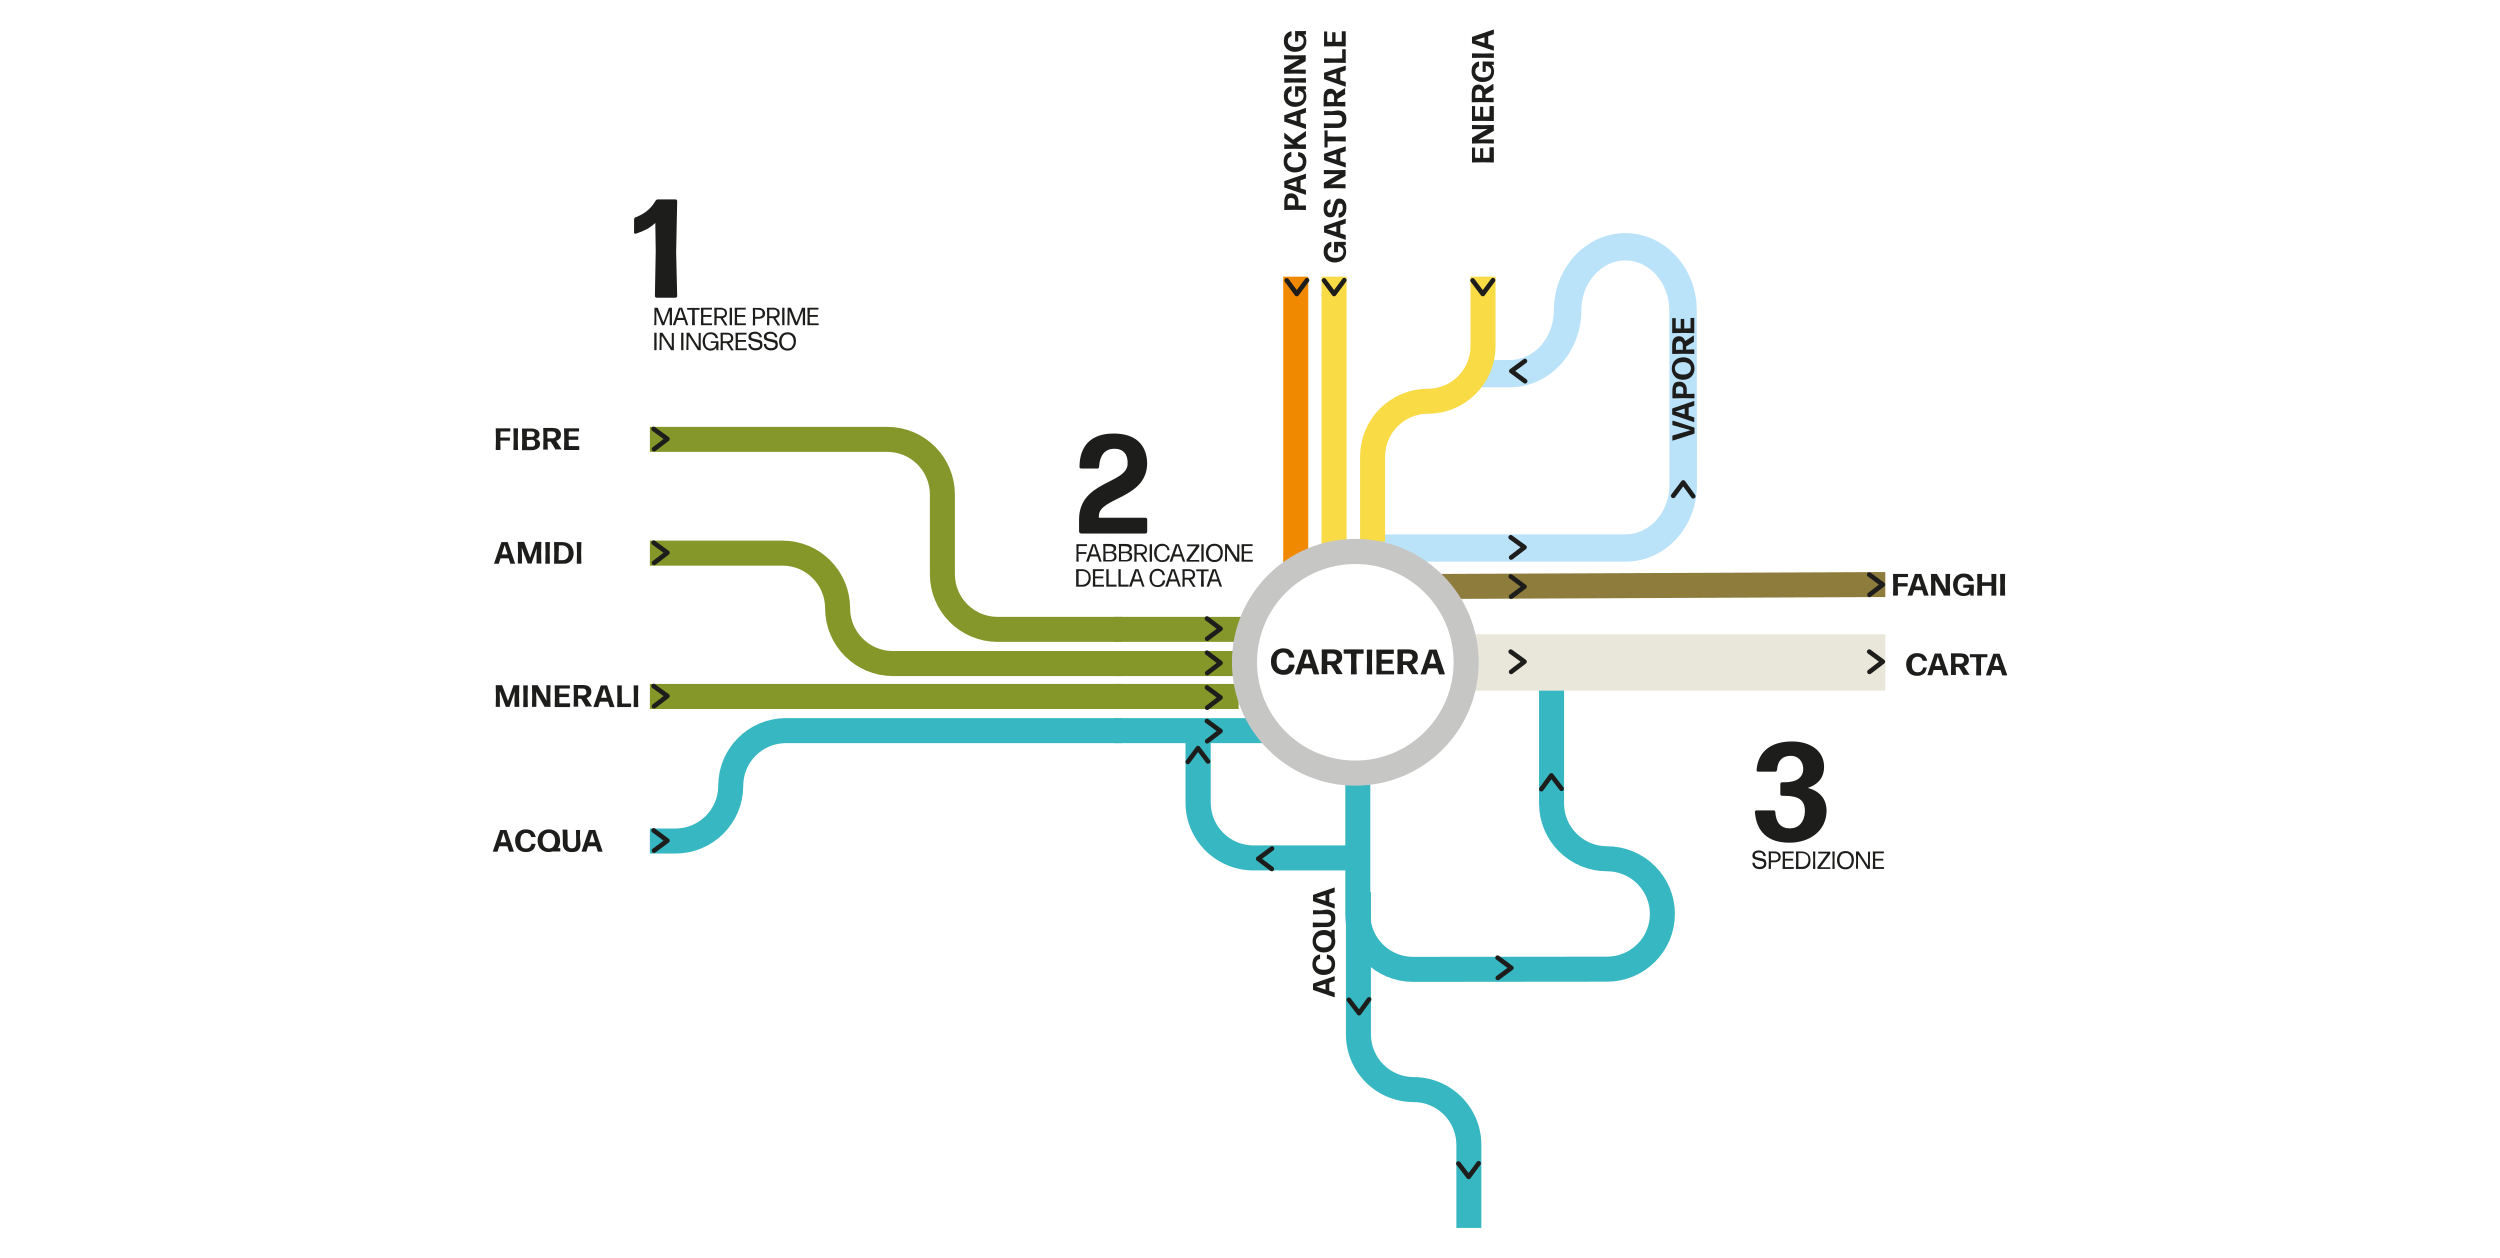<?xml version="1.0" encoding="UTF-8"?> <svg xmlns="http://www.w3.org/2000/svg" xmlns:xlink="http://www.w3.org/1999/xlink" version="1.1" id="Livello_2_00000072964895253705512600000018194210519465209217_" x="0px" y="0px" viewBox="0 0 755.1 603.6" style="enable-background:new 0 0 755.1 603.6;" xml:space="preserve" width="1200"> <style type="text/css"> .st0{fill:#FFFFFF;} .st1{fill:#BAE3FA;} .st2{clip-path:url(#SVGID_00000028316671457897952130000007449338509940979615_);} .st3{fill:#36B7C1;} .st4{fill:none;stroke:#859729;stroke-width:12.01;stroke-miterlimit:10;} .st5{fill:none;stroke:#8E7C3D;stroke-width:12.01;stroke-miterlimit:10;} .st6{fill:none;stroke:#85972A;stroke-width:12.01;stroke-miterlimit:10;} .st7{fill:none;stroke:#36B7C1;stroke-width:12.01;stroke-miterlimit:10;} .st8{clip-path:url(#SVGID_00000176731971911669683490000009587768882192609948_);} .st9{fill:none;stroke:#F8DB45;stroke-width:12.01;stroke-miterlimit:10;} .st10{fill:none;stroke:#E9E7D9;stroke-width:27.02;stroke-miterlimit:10;} .st11{fill:none;stroke:#F08800;stroke-width:12.01;stroke-miterlimit:10;} .st12{fill:none;stroke:#C6C6C5;stroke-width:12.05;stroke-miterlimit:10;} .st13{fill:#1D1D1B;} .st14{fill:none;stroke:#1D1D1B;stroke-width:2.24;stroke-linecap:round;stroke-linejoin:round;} .st15{clip-path:url(#SVGID_00000054224709989164899630000018031594190314795445_);} .st16{clip-path:url(#SVGID_00000100351755825705230480000013766045194367005572_);} .st17{clip-path:url(#SVGID_00000016793550330543075990000010982558214661612962_);} .st18{clip-path:url(#SVGID_00000016064032863557777710000001110866244542972310_);} .st19{clip-path:url(#SVGID_00000058574407871497380990000011205873030719837843_);} </style> <rect y="0" class="st0" width="755.1" height="603.6"></rect> <g> <path class="st1" d="M557.9,269.6h-125v-13.1h124.9c11.7,0,21.1-10.7,21.1-23.9l-0.1-83.7c0-13.1-9.5-23.9-21.1-23.9 s-21.1,10.8-21.1,23.9c0,20.4-15.4,37-34.3,37h-16.6v-13.1h16.6c11.7,0,21.1-10.7,21.1-23.9c0-20.4,15.4-37,34.3-37 s34.3,16.6,34.3,37l0.1,83.7C592.2,253,576.8,269.6,557.9,269.6z"></path> </g> <g> <g> <defs> <polygon id="SVGID_1_" points="312.3,589.4 682.5,589.4 682.5,132.8 547.1,101.5 515.9,132.8 312.3,132.8 "></polygon> </defs> <clipPath id="SVGID_00000148654532877871555560000017247080561952200859_"> <use xlink:href="#SVGID_1_" style="overflow:visible;"></use> </clipPath> <g style="clip-path:url(#SVGID_00000148654532877871555560000017247080561952200859_);"> <path class="st3" d="M346.6,348.2v37.1c0,17.9,14.6,32.5,32.6,32.5h50.1v-12h-50.1c-11.3,0-20.5-9.2-20.5-20.5v-37.1H346.6z"></path> <path class="st4" d="M372.1,334.3h-886 M-513.8,265.5h632c14.7,0,26.5,11.9,26.5,26.5s11.9,26.5,26.5,26.5h200.9"></path> <line class="st5" x1="469.1" y1="281.5" x2="998.1" y2="279.2"></line> <path class="st6" d="M-513.8,210.9h682.3c14.7,0,26.5,11.9,26.5,26.5v38.2c0,14.7,11.9,26.5,26.5,26.5h155"></path> <path class="st7" d="M388,350.7H119.9c-14.7,0-26.5,11.9-26.5,26.5s-11.9,26.5-26.5,26.5h-600.2"></path> <path class="st3" d="M488.6,843.7l-5.9-0.1h-6.1V549.5c0-11.3-9.2-20.5-20.5-20.5c-18,0-32.5-14.6-32.5-32.5v-68.3h12v68.3 c0,11.3,9.2,20.5,20.5,20.5c17.9,0,32.5,14.6,32.5,32.5V843.7L488.6,843.7z"></path> <path class="st7" d="M429.3,369.6v69.2c0,14.7,11.9,26.5,26.5,26.5l93.1-0.1c14.7,0,26.6-11.9,26.6-26.5s-11.9-26.5-26.6-26.5 s-26.6-11.9-26.6-26.5v-64.8"></path> </g> </g> </g> <g> <g> <defs> <polygon id="SVGID_00000013183496795339502130000017341943235870391684_" points="312.3,589.4 682.5,589.4 682.5,132.8 547.1,101.5 515.9,132.8 312.3,132.8 "></polygon> </defs> <clipPath id="SVGID_00000112614919975946495180000002907074039657572997_"> <use xlink:href="#SVGID_00000013183496795339502130000017341943235870391684_" style="overflow:visible;"></use> </clipPath> <g style="clip-path:url(#SVGID_00000112614919975946495180000002907074039657572997_);"> <path class="st9" d="M489.4-480.3v646.4c0,14.7-11.9,26.5-26.5,26.5s-26.5,11.9-26.5,26.5V260"></path> <line class="st10" x1="478.4" y1="318" x2="1002.7" y2="318"></line> <line class="st11" x1="399.5" y1="-481.6" x2="399.5" y2="273.7"></line> <line class="st9" x1="417.9" y1="-487.8" x2="417.9" y2="267.5"></line> <path class="st12" d="M428.1,371.1c29.4,0,53.2-23.8,53.2-53.2s-23.8-53.2-53.2-53.2s-53.2,23.8-53.2,53.2 S398.7,371.1,428.1,371.1z"></path> </g> </g> </g> <path class="st13" d="M423.5,116.2v1.4v0.1h-0.1h-1c0.5,0.4,0.8,0.8,1,1.4s0.3,1.2,0.3,1.8c0,0.8-0.1,1.5-0.4,2.1s-0.6,1.2-1.1,1.6 s-1.1,0.8-1.7,1c-0.7,0.2-1.4,0.4-2.2,0.4s-1.6-0.1-2.2-0.4c-0.7-0.2-1.2-0.6-1.7-1s-0.8-1-1.1-1.6c-0.3-0.6-0.4-1.3-0.4-2.1 c0-0.6,0.1-1.2,0.2-1.8s0.4-1,0.7-1.4s0.7-0.7,1.1-1s0.9-0.5,1.5-0.6h0.1l0.1,0.1v2c0,0,0,0.1,0,0.2l-0.1,0.1 c-0.6,0.2-1,0.5-1.3,0.9s-0.4,0.9-0.4,1.6c0,0.5,0.1,0.9,0.3,1.2s0.4,0.6,0.8,0.9s0.7,0.4,1.2,0.5s1,0.2,1.6,0.2s1.1-0.1,1.5-0.2 c0.5-0.1,0.8-0.3,1.2-0.6c0.3-0.2,0.6-0.5,0.7-0.9s0.3-0.8,0.3-1.3c0-0.8-0.2-1.4-0.7-1.8s-1.1-0.7-1.9-0.8v2.7v0.1l-0.1,0.1H418 c0,0-0.1,0-0.1-0.1v-0.1v-4.7v-0.1h0.1h5.3h0.1C423.5,116.2,423.5,116.2,423.5,116.2L423.5,116.2z"></path> <path class="st13" d="M423.5,105v2c0,0,0,0.1,0,0.2l-0.1,0.1l-2.5,0.8v3.9l2.5,0.8c0,0,0.1,0,0.1,0.1v0.1v2v0.1h-0.1l-10.2-3.5 c0,0-0.1,0-0.1-0.1v-0.1v-2.7v-0.1l0.1-0.1l10.2-3.5C423.3,104.9,423.4,104.9,423.5,105C423.5,104.9,423.5,105,423.5,105L423.5,105z M419,111.4v-2.8l-4.5,1.4L419,111.4z"></path> <path class="st13" d="M420.3,95.3c0.5,0,1,0.1,1.5,0.3s0.8,0.5,1.1,0.9c0.3,0.4,0.5,0.8,0.7,1.4c0.2,0.5,0.2,1.2,0.2,1.8 s-0.1,1.3-0.2,1.9c-0.2,0.6-0.4,1.1-0.7,1.5c-0.3,0.4-0.7,0.7-1.1,1c-0.5,0.2-1,0.4-1.6,0.4h-0.1v-0.1v-2v-0.1l0.1-0.1 c0.3,0,0.5-0.1,0.8-0.2c0.2-0.1,0.4-0.2,0.6-0.4c0.2-0.2,0.3-0.4,0.4-0.7s0.1-0.6,0.1-1.1c0-0.7-0.1-1.2-0.3-1.6s-0.6-0.5-1.1-0.5 c-0.6,0-1,0.3-1.1,1c-0.2,0.7-0.3,1.5-0.5,2.3s-0.5,1.6-0.9,2.3c-0.4,0.7-1.1,1-2.2,1c-0.5,0-0.9-0.1-1.3-0.3s-0.7-0.5-1-0.8 s-0.5-0.8-0.6-1.3c-0.2-0.5-0.2-1.1-0.2-1.8c0-0.6,0.1-1.2,0.2-1.7s0.3-1,0.6-1.3s0.6-0.7,1-0.9c0.4-0.2,0.9-0.4,1.4-0.5h0.1v0.1v2 v0.1l-0.1,0.1c-0.5,0.1-0.8,0.3-1.1,0.7c-0.2,0.4-0.4,0.9-0.4,1.5c0,0.3,0,0.5,0.1,0.8s0.1,0.4,0.2,0.6s0.2,0.3,0.4,0.4 s0.3,0.1,0.6,0.1c0.6,0,0.9-0.3,1.1-1s0.3-1.5,0.5-2.3s0.5-1.6,0.9-2.3S419.2,95.3,420.3,95.3L420.3,95.3z"></path> <path class="st13" d="M416.6,88.5l3-0.1h3.7h0.1v0.1v1.8v0.1h-0.1l-5.1-0.1l-5.1,0.1H413v-0.1V88c0,0,0-0.1,0-0.2l0.1-0.1l7.4-4.2 h-0.2l-3,0.1h-4.2H413v-0.1v-1.8v-0.1h0.1l5.1,0.1l5.1-0.1h0.1v0.1v2.5c0,0,0,0.1,0,0.2l-0.1,0.1l-7.3,4.1L416.6,88.5L416.6,88.5z"></path> <path class="st13" d="M423.5,70.3v2c0,0,0,0.1,0,0.2l-0.1,0.1l-2.5,0.8v3.9l2.5,0.8c0,0,0.1,0,0.1,0.1v0.1v2v0.1h-0.1l-10.2-3.5 c0,0-0.1,0-0.1-0.1v-0.1V74v-0.1l0.1-0.1l10.2-3.5C423.3,70.2,423.4,70.2,423.5,70.3L423.5,70.3L423.5,70.3z M419,76.7v-2.8 l-4.5,1.4L419,76.7z"></path> <path class="st13" d="M423.5,65.7v2.1v0.1h-0.1l-5.1-0.1l-3.5,0.1v2.8v0.1h-0.1h-1.3h-0.1v-0.1v-8v-0.1h0.1h1.3h0.1v0.1v2.8l3.5,0.1 l5.1-0.1h0.1C423.5,65.6,423.5,65.7,423.5,65.7z"></path> <path class="st13" d="M419.6,53c1.3,0,2.3,0.3,3.1,1s1.1,1.7,1.1,3.1s-0.3,2.5-1.1,3.2c-0.7,0.7-1.7,1.1-3.1,1.1h-2.9l-3.6,0.1H413 v-0.1v-2.1v-0.1h0.1l3.5,0.1h2.9c0.8,0,1.3-0.2,1.7-0.5c0.4-0.3,0.6-0.8,0.6-1.5s-0.2-1.3-0.6-1.6s-1-0.5-1.7-0.5h-2.8l-3.5,0.1 h-0.1v-0.1v-1.8v-0.1h0.1l3.6,0.1L419.6,53L419.6,53z"></path> <path class="st13" d="M423.3,45.2l-2.2,1.3l-1.6,1V49l3.7-0.1h0.1V49v2v0.1h-0.1l-5.1-0.1l-5.1,0.1h-0.1V51v-4.2 c0-0.7,0.1-1.2,0.2-1.8c0.1-0.5,0.3-1,0.6-1.3c0.3-0.3,0.6-0.6,1-0.8s0.9-0.3,1.4-0.3c0.8,0,1.4,0.2,1.9,0.6s0.9,1,1.1,1.7l4-2.6 h0.1c0,0,0,0,0,0.1v2.3c0,0,0,0.1,0,0.2C423.4,45.1,423.4,45.1,423.3,45.2L423.3,45.2z M416.3,45c-0.6,0-1,0.2-1.3,0.5 s-0.4,0.8-0.4,1.4V49h3.3v-2.3c0-0.2,0-0.5-0.1-0.7s-0.2-0.4-0.3-0.6s-0.3-0.3-0.5-0.4S416.6,45,416.3,45L416.3,45z"></path> <path class="st13" d="M423.5,31.5v2c0,0,0,0.1,0,0.2l-0.1,0.1l-2.5,0.8v3.9l2.5,0.8c0,0,0.1,0,0.1,0.1v0.1v2v0.1h-0.1L413.2,38 c0,0-0.1,0-0.1-0.1v-0.1v-2.7V35l0.1-0.1L423.5,31.5C423.3,31.4,423.4,31.4,423.5,31.5C423.5,31.4,423.5,31.4,423.5,31.5L423.5,31.5 z M419,37.9v-2.8l-4.5,1.4L419,37.9z"></path> <path class="st13" d="M423.5,23.7v6.4v0.1h-0.1l-5.1-0.1l-5.1,0.1h-0.1v-0.1v-2V28h0.1l4.9,0.1l3.7-0.1v-4.2v-0.1l0.1-0.1h1.3 c0,0,0.1,0,0.1,0.1S423.5,23.7,423.5,23.7L423.5,23.7z"></path> <path class="st13" d="M423.5,15.1v7.1v0.1h-0.1l-5.1-0.1l-5.1,0.1h-0.1v-0.1v-7v-0.1h0.1h1.3h0.1v0.1V20l2.4,0.1v-4.5v-0.1h0.1h1.3 h0.1l0.1,0.1v4.5l3-0.1v-4.9V15h0.1h1.3h0.1C423.1,15,423.5,15,423.5,15.1L423.5,15.1z"></path> <path class="st13" d="M494.6,70.8v7.1c0,0,0,0.1-0.1,0.1s-0.1,0-0.1,0l-5.1-0.1l-5.1,0.1h-0.1v-0.1v-7v-0.1h0.1h1.3h0.1v0.1v4.8 l2.4,0.1v-4.5v-0.1h0.1h1.3h0.1v0.1v4.5l3-0.1v-4.9c0,0,0-0.1,0.1-0.1s0.1,0,0.1,0h1.3h0.1C494.1,70.7,494.5,70.7,494.6,70.8 L494.6,70.8z"></path> <path class="st13" d="M487.7,67l3-0.1h3.7h0.1l0.1,0.1v1.8c0,0,0,0.1-0.1,0.1h-0.1l-5.1-0.1l-5.1,0.1h-0.1v-0.1v-2.4 c0,0,0-0.1,0-0.2l0.1-0.1l7.4-4.2h-0.2l-3,0.1h-4.2h-0.1v-0.1v-1.8V60h0.1l5.1,0.1l5.1-0.1h0.1l0.1,0.1v2.5c0,0,0,0.1,0,0.2 s-0.1,0.1-0.1,0.1l-7.3,4.1L487.7,67L487.7,67z"></path> <path class="st13" d="M494.6,50.9V58c0,0,0,0.1-0.1,0.1s-0.1,0-0.1,0l-5.1-0.1l-5.1,0.1h-0.1V58v-7v-0.1h0.1h1.3h0.1V51v4.8l2.4,0.1 v-4.5v-0.1h0.1h1.3h0.1v0.1V56l3-0.1V51c0,0,0-0.1,0.1-0.1s0.1,0,0.1,0h1.3h0.1C494.1,50.9,494.5,50.9,494.6,50.9L494.6,50.9z"></path> <path class="st13" d="M494.4,43.1l-2.2,1.3l-1.6,1V47l3.7-0.1h0.1l0.1,0.1v2c0,0,0,0.1-0.1,0.1h-0.1l-5.1-0.1l-5.1,0.1H484V49v-4.2 c0-0.7,0.1-1.2,0.2-1.8c0.1-0.5,0.3-1,0.6-1.3c0.3-0.3,0.6-0.6,1-0.8s0.9-0.3,1.4-0.3c0.8,0,1.4,0.2,1.9,0.6s0.9,1,1.1,1.7l4-2.6 h0.1c0,0,0.1,0,0.1,0.1v2.3c0,0,0,0.1,0,0.2S494.5,43.1,494.4,43.1L494.4,43.1z M487.4,42.9c-0.6,0-1,0.2-1.3,0.5s-0.4,0.8-0.4,1.4 V47h3.3v-2.3c0-0.2,0-0.5-0.1-0.7s-0.2-0.4-0.3-0.6s-0.3-0.3-0.5-0.4S487.7,42.9,487.4,42.9L487.4,42.9z"></path> <path class="st13" d="M494.6,29.6V31c0,0,0,0.1-0.1,0.1h-0.1h-1c0.4,0.4,0.8,0.8,1,1.4c0.2,0.5,0.3,1.2,0.3,1.8 c0,0.8-0.1,1.5-0.4,2.1s-0.6,1.2-1.1,1.6s-1.1,0.8-1.7,1c-0.7,0.2-1.4,0.4-2.2,0.4s-1.6-0.1-2.2-0.4c-0.7-0.2-1.2-0.6-1.7-1 s-0.8-1-1.1-1.6c-0.3-0.6-0.4-1.3-0.4-2.1c0-0.6,0.1-1.2,0.2-1.8s0.4-1,0.7-1.4s0.7-0.7,1.1-1s0.9-0.5,1.5-0.6h0.1v0.1v2 c0,0,0,0.1,0,0.2l-0.1,0.1c-0.6,0.2-1,0.5-1.3,0.9s-0.4,0.9-0.4,1.6c0,0.5,0.1,0.9,0.3,1.2s0.4,0.6,0.8,0.9s0.7,0.4,1.2,0.5 s1,0.2,1.6,0.2s1.1-0.1,1.5-0.2s0.8-0.3,1.2-0.6c0.3-0.2,0.6-0.5,0.7-0.9s0.3-0.8,0.3-1.3c0-0.8-0.2-1.4-0.7-1.8 c-0.4-0.4-1.1-0.7-1.9-0.8v2.7v0.1l-0.1,0.1h-1.3c0,0-0.1,0-0.1-0.1v-0.1v-4.7v-0.1h0.1L494.6,29.6L494.6,29.6 C494.5,29.5,494.6,29.6,494.6,29.6L494.6,29.6z"></path> <path class="st13" d="M494.6,25.7v2c0,0,0,0.1-0.1,0.1h-0.1l-5.1-0.1l-5.1,0.1h-0.1v-0.1v-2v-0.1h0.1l5.1,0.1l5.1-0.1h0.1 C494.5,25.6,494.6,25.6,494.6,25.7z"></path> <path class="st13" d="M494.6,14.3v2c0,0,0,0.1-0.1,0.1l-0.1,0.1l-2.5,0.8v3.9l2.5,0.8c0,0,0.1,0,0.1,0.1l0.1,0.1v2 c0,0,0,0.1-0.1,0.1h-0.1l-10.2-3.5c0,0-0.1,0-0.1-0.1v-0.1v-2.7v-0.1l0.1-0.1l10.2-3.5C494.4,14.2,494.5,14.2,494.6,14.3 C494.6,14.2,494.6,14.3,494.6,14.3L494.6,14.3z M490.1,20.7v-2.8l-4.5,1.4L490.1,20.7z"></path> <path class="st13" d="M418.2,468.6v2c0,0,0,0.1,0,0.2l-0.1,0.1l-2.5,0.8v3.9l2.5,0.8c0,0,0.1,0,0.1,0.1v0.1v2v0.1h-0.1l-10.2-3.5 c0,0-0.1,0-0.1-0.1V475v-2.7v-0.1l0.1-0.1l10.2-3.5C418.1,468.5,418.2,468.5,418.2,468.6C418.2,468.5,418.2,468.5,418.2,468.6 L418.2,468.6z M413.8,475v-2.8l-4.5,1.4L413.8,475L413.8,475z"></path> <path class="st13" d="M414.5,458.1c0.7,0.2,1.3,0.4,1.8,0.6s0.9,0.6,1.2,1s0.5,0.9,0.7,1.4s0.2,1.1,0.2,1.7c0,0.8-0.1,1.5-0.4,2.2 s-0.6,1.2-1.1,1.6s-1,0.8-1.7,1s-1.4,0.4-2.2,0.4s-1.6-0.1-2.3-0.4s-1.3-0.6-1.7-1s-0.8-1-1.1-1.6s-0.4-1.4-0.4-2.2 c0-0.6,0.1-1.1,0.2-1.6s0.3-1,0.6-1.4s0.7-0.8,1.1-1s1-0.5,1.7-0.7h0.1v0.1v1.9v0.1l-0.1,0.1c-0.6,0.2-1.1,0.4-1.4,0.8 s-0.5,1-0.5,1.6c0,0.5,0.1,0.9,0.3,1.2c0.2,0.3,0.4,0.7,0.7,0.9s0.7,0.4,1.2,0.5s1,0.2,1.6,0.2s1.1-0.1,1.6-0.2s0.8-0.3,1.2-0.5 s0.5-0.5,0.7-0.9s0.2-0.8,0.2-1.2c0-0.7-0.2-1.3-0.6-1.7s-0.9-0.7-1.6-0.8c0,0-0.1,0-0.1-0.1s0-0.1,0-0.1L414.5,458.1l-0.1-0.1 C414.4,458.1,414.5,458.1,414.5,458.1L414.5,458.1z"></path> <path class="st13" d="M416.7,446.3h1.4h0.1v0.1v3.7c0.1,0.3,0.1,0.5,0.2,0.8c0,0.3,0.1,0.6,0.1,0.9c0,0.8-0.1,1.5-0.4,2.2 s-0.6,1.2-1.1,1.7s-1,0.8-1.7,1.1c-0.7,0.2-1.4,0.4-2.2,0.4s-1.6-0.1-2.3-0.4s-1.3-0.6-1.7-1.1s-0.8-1-1.1-1.7 c-0.3-0.7-0.4-1.4-0.4-2.2s0.1-1.5,0.4-2.2s0.6-1.2,1.1-1.7s1-0.8,1.7-1.1c0.7-0.2,1.4-0.4,2.3-0.4c0.7,0,1.3,0.1,1.9,0.3 c0.6,0.2,1.1,0.5,1.6,0.8V447v-0.6v-0.1C416.5,446.3,416.6,446.3,416.7,446.3L416.7,446.3z M413,454.8c0.6,0,1.1-0.1,1.5-0.2 s0.8-0.3,1.2-0.6s0.6-0.6,0.7-0.9s0.3-0.8,0.3-1.3s-0.1-0.9-0.3-1.3s-0.4-0.7-0.7-0.9c-0.3-0.2-0.7-0.4-1.2-0.6 c-0.5-0.1-1-0.2-1.5-0.2s-1.1,0.1-1.5,0.2c-0.5,0.1-0.9,0.3-1.2,0.6c-0.3,0.2-0.6,0.5-0.8,0.9s-0.3,0.8-0.3,1.3s0.1,0.9,0.3,1.3 s0.4,0.7,0.7,0.9c0.3,0.2,0.7,0.4,1.2,0.6S412.4,454.8,413,454.8L413,454.8z"></path> <path class="st13" d="M414.3,436.6c1.3,0,2.3,0.3,3.1,1s1.1,1.7,1.1,3.1s-0.3,2.5-1.1,3.2c-0.7,0.7-1.7,1.1-3.1,1.1h-2.9l-3.6,0.1 h-0.1V445v-2.1v-0.1h0.1l3.5,0.1h2.9c0.8,0,1.3-0.2,1.7-0.5c0.4-0.3,0.6-0.8,0.6-1.5s-0.2-1.3-0.6-1.6c-0.4-0.3-1-0.5-1.7-0.5h-2.8 l-3.5,0.1h-0.1v-0.1V437v-0.1h0.1l3.6,0.1L414.3,436.6L414.3,436.6z"></path> <path class="st13" d="M418.2,426v2c0,0,0,0.1,0,0.2l-0.1,0.1l-2.5,0.8v3.9l2.5,0.8c0,0,0.1,0,0.1,0.1v0.1v2v0.1h-0.1l-10.2-3.5 c0,0-0.1,0-0.1-0.1v-0.1v-2.7v-0.1l0.1-0.1l10.2-3.5C418.1,425.9,418.2,425.9,418.2,426C418.2,425.9,418.2,426,418.2,426L418.2,426z M413.8,432.4v-2.8l-4.5,1.4L413.8,432.4L413.8,432.4z"></path> <polyline class="st14" points="356.9,330 363.4,334.8 357,339.7 "></polyline> <polyline class="st14" points="356.9,346.1 363.4,350.9 357,355.8 "></polyline> <polyline class="st14" points="356.9,313.3 363.4,318.2 357,323.1 "></polyline> <polyline class="st14" points="356.9,296.9 363.4,301.8 357,306.6 "></polyline> <polyline class="st14" points="388.1,407.3 381.5,412.2 388,417.1 "></polyline> <polyline class="st14" points="502.7,257.9 509.3,262.7 502.9,267.6 "></polyline> <polyline class="st14" points="674.8,275.8 681.3,280.6 674.9,285.5 "></polyline> <polyline class="st14" points="674.8,312.8 681.3,317.6 674.9,322.5 "></polyline> <polyline class="st14" points="502.7,276.7 509.3,281.6 502.9,286.4 "></polyline> <polyline class="st14" points="502.7,312.8 509.3,317.6 502.9,322.5 "></polyline> <polyline class="st14" points="404.9,134.5 400,141.1 395.2,134.6 "></polyline> <polyline class="st14" points="517.4,378.8 522.2,372.2 527.1,378.6 "></polyline> <polyline class="st14" points="347.7,365.7 352.6,359.1 357.4,365.5 "></polyline> <polyline class="st14" points="590.3,238.2 585.5,231.6 580.7,238 "></polyline> <polyline class="st14" points="509.6,183 503,178.1 509.5,173.3 "></polyline> <polyline class="st14" points="487.3,558.4 482.5,564.9 477.6,558.5 "></polyline> <polyline class="st14" points="434.7,479.7 429.9,486.3 425,479.9 "></polyline> <polyline class="st14" points="496.4,459.7 503,464.6 496.5,469.4 "></polyline> <path class="st13" d="M702.4,320.5c-0.2,0.7-0.4,1.3-0.6,1.8s-0.6,0.9-1,1.2s-0.9,0.5-1.4,0.7s-1.1,0.2-1.7,0.2 c-0.8,0-1.5-0.1-2.2-0.4s-1.2-0.6-1.6-1.1s-0.8-1-1-1.7s-0.4-1.4-0.4-2.2s0.1-1.6,0.4-2.3s0.6-1.3,1.1-1.7c0.4-0.5,1-0.8,1.6-1.1 s1.4-0.4,2.2-0.4c0.6,0,1.1,0.1,1.6,0.2s1,0.3,1.4,0.6s0.8,0.7,1.1,1.1s0.5,1,0.7,1.7v0.1h-0.1h-1.9c-0.1,0-0.1,0-0.1,0l-0.1-0.1 c-0.2-0.6-0.4-1.1-0.8-1.4c-0.4-0.3-1-0.5-1.6-0.5c-0.4,0-0.9,0.1-1.2,0.3s-0.7,0.4-0.9,0.7s-0.4,0.7-0.5,1.2s-0.2,1-0.2,1.6 s0.1,1.1,0.2,1.6c0.1,0.5,0.3,0.8,0.6,1.2s0.5,0.5,0.9,0.7s0.8,0.2,1.2,0.2c0.7,0,1.3-0.2,1.7-0.6s0.7-0.9,0.8-1.6 c0,0,0-0.1,0.1-0.1s0.1,0,0.1,0h1.9h0.1C702.4,320.4,702.4,320.4,702.4,320.5L702.4,320.5z"></path> <path class="st13" d="M712.7,324.2h-2c-0.1,0-0.1,0-0.2,0l-0.1-0.1l-0.8-2.5h-3.9L705,324c0,0,0,0.1-0.1,0.1h-0.1h-2h-0.1V324 l3.5-10.2l0.1-0.1c0.1,0,0.1,0,0.1,0h2.7h0.1c0.1,0,0.1,0.1,0.1,0.1l3.5,10.2C712.8,324,712.8,324.1,712.7,324.2 C712.8,324.2,712.7,324.2,712.7,324.2L712.7,324.2z M706.3,319.7h2.8l-1.4-4.5L706.3,319.7L706.3,319.7z"></path> <path class="st13" d="M720.1,324l-1.3-2.2l-1-1.6h-1.5l0.1,3.7c0,0,0,0.1-0.1,0.1s-0.1,0-0.1,0h-2h-0.1l-0.1-0.1l0.1-5.1l-0.1-5.1 c0,0,0-0.1,0.1-0.1h0.1h4.2c0.7,0,1.2,0.1,1.8,0.2c0.5,0.1,0.9,0.3,1.3,0.6c0.3,0.3,0.6,0.6,0.8,1s0.3,0.9,0.3,1.4 c0,0.8-0.2,1.4-0.6,1.9s-1,0.9-1.7,1.1l2.6,4v0.1c0,0,0,0-0.1,0h-2.3c-0.1,0-0.1,0-0.2,0C720.1,324.1,720.1,324.1,720.1,324 L720.1,324z M720.3,317c0-0.6-0.2-1-0.5-1.3s-0.8-0.4-1.4-0.4h-2.2l-0.1,3.3h2.3c0.2,0,0.5,0,0.7-0.1s0.4-0.2,0.6-0.3 s0.3-0.3,0.4-0.5S720.2,317.3,720.3,317L720.3,317z"></path> <path class="st13" d="M728.4,324.2h-2.1h-0.1l-0.1-0.1l0.1-5.1l-0.1-3.5h-2.8h-0.1l-0.1-0.1v-1.3c0,0,0-0.1,0.1-0.1h0.1h8h0.1 l0.1,0.1v1.3c0,0,0,0.1-0.1,0.1s-0.1,0-0.1,0h-2.8l-0.1,3.5l0.1,5.1C728.5,324.1,728.5,324.2,728.4,324.2 C728.3,324.2,728.5,324.2,728.4,324.2L728.4,324.2z"></path> <path class="st13" d="M740.9,324.2h-2c-0.1,0-0.1,0-0.2,0l-0.1-0.1l-0.8-2.5h-3.9l-0.8,2.5c0,0,0,0.1-0.1,0.1h-0.1h-2h-0.1v-0.1 l3.5-10.2l0.1-0.1c0.1,0,0.1,0,0.1,0h2.7h0.1c0.1,0,0.1,0.1,0.1,0.1L741,324C741,324,741,324.1,740.9,324.2L740.9,324.2L740.9,324.2 z M734.5,319.7h2.8l-1.4-4.5L734.5,319.7L734.5,319.7z"></path> <path class="st13" d="M688.4,285.9h-2h-0.1l-0.1-0.1l0.1-5.1l-0.1-5.1c0,0,0-0.1,0.1-0.1s0.1,0,0.1,0h6.8h0.1l0.1,0.1v1.3 c0,0,0,0.1-0.1,0.1h-0.1h-4.6l-0.1,2.9h4.5c0,0,0.1,0,0.1,0.1s0.1,0.1,0.1,0.1v1.3c0,0,0,0.1-0.1,0.1H693h-4.5l0.1,4 c0,0,0,0.1-0.1,0.1S688.5,285.9,688.4,285.9L688.4,285.9z"></path> <path class="st13" d="M703.3,285.9h-2c-0.1,0-0.1,0-0.2,0l-0.1-0.1l-0.8-2.5h-3.9l-0.8,2.5c0,0,0,0.1-0.1,0.1h-0.1h-2h-0.1v-0.1 l3.5-10.2l0.1-0.1c0.1,0,0.1,0,0.1,0h2.7h0.1c0.1,0,0.1,0.1,0.1,0.1l3.5,10.2C703.4,285.8,703.4,285.9,703.3,285.9L703.3,285.9 L703.3,285.9z M696.9,281.5h2.8l-1.4-4.5L696.9,281.5L696.9,281.5z"></path> <path class="st13" d="M706.5,279.1l0.1,3v3.7c0,0,0,0.1-0.1,0.1s-0.1,0-0.1,0h-1.8h-0.1l-0.1-0.1l0.1-5.1l-0.1-5.1 c0,0,0-0.1,0.1-0.1h0.1h2.4c0.1,0,0.1,0,0.2,0c0.1,0,0.1,0.1,0.1,0.1l4.2,7.4v-0.2l-0.1-3v-4.2c0,0,0-0.1,0.1-0.1h0.1h1.8h0.1 l0.1,0.1l-0.1,5.1l0.1,5.1c0,0,0,0.1-0.1,0.1s-0.1,0-0.1,0h-2.5c-0.1,0-0.1,0-0.2,0c-0.1,0-0.1-0.1-0.1-0.1l-4.1-7.3L706.5,279.1 L706.5,279.1z"></path> <path class="st13" d="M724.9,285.9h-1.4h-0.1l-0.1-0.1v-1c-0.4,0.5-0.8,0.8-1.4,1s-1.2,0.3-1.8,0.3c-0.8,0-1.5-0.1-2.1-0.4 s-1.2-0.6-1.6-1.1s-0.8-1.1-1-1.7c-0.2-0.7-0.4-1.4-0.4-2.2s0.1-1.6,0.4-2.2c0.2-0.7,0.6-1.2,1-1.7s1-0.8,1.6-1.1 c0.6-0.3,1.3-0.4,2.1-0.4c0.6,0,1.2,0.1,1.8,0.2s1,0.4,1.4,0.7s0.7,0.7,1,1.1s0.5,0.9,0.6,1.5v0.1h-0.1h-2c-0.1,0-0.1,0-0.2,0 l-0.1-0.1c-0.2-0.6-0.5-1-0.9-1.3s-0.9-0.4-1.6-0.4c-0.4,0-0.9,0.1-1.2,0.3s-0.6,0.4-0.9,0.8s-0.4,0.7-0.5,1.2s-0.2,1-0.2,1.6 s0.1,1.1,0.2,1.5c0.1,0.5,0.3,0.8,0.6,1.2c0.2,0.3,0.6,0.6,0.9,0.7s0.8,0.3,1.3,0.3c0.8,0,1.4-0.2,1.8-0.7s0.7-1.1,0.8-1.9h-2.7H720 l-0.1-0.1v-1.3c0,0,0-0.1,0.1-0.1h0.1h4.7h0.1l0.1,0.1L724.9,285.9c0.1,0.1,0.1,0.2,0,0.2S724.9,285.9,724.9,285.9L724.9,285.9z"></path> <path class="st13" d="M735.6,285.9h-2h-0.1l-0.1-0.1l0.1-4.6h-4.6l0.1,4.6c0,0,0,0.1-0.1,0.1h-0.1h-2h-0.1l-0.1-0.1l0.1-5.1 l-0.1-5.1c0,0,0-0.1,0.1-0.1s0.1,0,0.1,0h2h0.1l0.1,0.1l-0.1,3.9h4.6l-0.1-3.9c0,0,0-0.1,0.1-0.1s0.1,0,0.1,0h2h0.1l0.1,0.1 l-0.1,5.1l0.1,5.1C735.8,285.8,735.8,285.9,735.6,285.9C735.6,285.9,735.7,285.9,735.6,285.9z"></path> <path class="st13" d="M739.8,285.9h-2h-0.1l-0.1-0.1l0.1-5.1l-0.1-5.1c0,0,0-0.1,0.1-0.1s0.1,0,0.1,0h2h0.1l0.1,0.1l-0.1,5.1 l0.1,5.1C740,285.8,740,285.9,739.8,285.9C739.8,285.9,739.8,285.9,739.8,285.9z"></path> <g> <path class="st13" d="M580.5,201.9l10.2,3.3c0,0,0.1,0,0.1,0.1l0.1,0.1v2.6c0,0,0,0.1-0.1,0.1l-0.1,0.1l-10.2,3.3h-0.1l-0.1-0.1 v-2.2c0,0,0-0.1,0.1-0.1l0.1-0.1l8.6-2.5l-8.6-2.4c0,0-0.1,0-0.1-0.1s-0.1,0-0.1,0v-1.9c0,0,0-0.1,0.1-0.1 C580.3,202,580.5,202,580.5,201.9L580.5,201.9z"></path> <path class="st13" d="M590.8,192.5v2c0,0,0,0.1-0.1,0.2l-0.1,0.1l-2.5,0.8v3.9l2.5,0.8c0,0,0.1,0,0.1,0.1l0.1,0.1v2 c0,0,0,0.1-0.1,0.1h-0.1l-10.2-3.5c0,0-0.1,0-0.1-0.1s-0.1-0.1-0.1-0.1v-2.7c0,0,0-0.1,0.1-0.1l0.1-0.1l10.2-3.5 C590.7,192.4,590.7,192.4,590.8,192.5L590.8,192.5L590.8,192.5z M586.2,198.9v-2.8l-4.5,1.4L586.2,198.9z"></path> <path class="st13" d="M583.7,183.2c0.6,0,1,0.1,1.5,0.3c0.4,0.2,0.8,0.5,1.1,0.8s0.5,0.8,0.7,1.3s0.2,1.1,0.2,1.7v1.8l3.5-0.1h0.1 l0.1,0.1v2c0,0,0,0.1-0.1,0.1s-0.1,0-0.1,0l-5.1-0.1l-5.1,0.1h-0.1l-0.1-0.1v-3.9c0-0.6,0.1-1.2,0.2-1.7c0.1-0.5,0.4-0.9,0.6-1.3 s0.6-0.6,1.1-0.8C582.5,183.3,583,183.2,583.7,183.2L583.7,183.2z M583.7,185.4c-0.6,0-1,0.2-1.3,0.4c-0.3,0.3-0.4,0.7-0.4,1.2v1.9 l3.5,0.1v-2c0-0.2,0-0.4-0.1-0.6s-0.2-0.4-0.3-0.5s-0.3-0.3-0.6-0.3C584.2,185.4,584,185.4,583.7,185.4L583.7,185.4z"></path> <path class="st13" d="M585.5,171.5c0.8,0,1.5,0.1,2.2,0.4c0.7,0.2,1.2,0.6,1.7,1.1s0.8,1,1.1,1.7s0.4,1.4,0.4,2.2s-0.1,1.5-0.4,2.2 s-0.6,1.2-1.1,1.7s-1.1,0.8-1.7,1.1c-0.7,0.2-1.4,0.4-2.2,0.4s-1.6-0.1-2.3-0.4c-0.7-0.2-1.3-0.6-1.7-1.1c-0.5-0.5-0.8-1-1.1-1.7 s-0.4-1.4-0.4-2.2s0.1-1.5,0.4-2.2c0.3-0.7,0.6-1.2,1.1-1.7s1.1-0.8,1.7-1.1C584,171.7,584.7,171.5,585.5,171.5L585.5,171.5z M585.5,179.8c0.6,0,1.1-0.1,1.5-0.2s0.8-0.3,1.2-0.6s0.6-0.6,0.7-0.9c0.2-0.4,0.3-0.8,0.3-1.3s-0.1-0.9-0.3-1.3 c-0.2-0.4-0.4-0.7-0.7-0.9s-0.7-0.4-1.2-0.6c-0.5-0.1-1-0.2-1.6-0.2s-1.1,0.1-1.6,0.2c-0.5,0.1-0.9,0.3-1.2,0.6 c-0.3,0.2-0.6,0.6-0.8,0.9c-0.2,0.4-0.3,0.8-0.3,1.3s0.1,0.9,0.3,1.3s0.4,0.7,0.7,0.9s0.7,0.4,1.2,0.6 C584.5,179.7,585,179.8,585.5,179.8L585.5,179.8z"></path> <path class="st13" d="M590.7,164l-2.2,1.3l-1.6,1v1.5l3.7-0.1h0.1l0.1,0.1v2c0,0,0,0.1-0.1,0.1h-0.1l-5.1-0.1l-5.1,0.1h-0.1 l-0.1-0.1v-4.2c0-0.7,0.1-1.2,0.2-1.8c0.1-0.5,0.3-1,0.6-1.3s0.6-0.6,1-0.8s0.9-0.3,1.4-0.3c0.8,0,1.4,0.2,1.9,0.6 c0.5,0.4,0.9,1,1.1,1.7l4-2.6h0.1c0,0,0.1,0,0.1,0.1v2.3c0,0,0,0.1,0,0.2S590.7,163.9,590.7,164L590.7,164z M583.7,163.8 c-0.6,0-1,0.2-1.3,0.5s-0.4,0.8-0.4,1.4v2.2h3.3v-2.3c0-0.2,0-0.5-0.1-0.7s-0.2-0.4-0.3-0.6s-0.3-0.3-0.5-0.4 S584,163.8,583.7,163.8L583.7,163.8z"></path> <path class="st13" d="M590.8,152.7v7.1c0,0,0,0.1-0.1,0.1s-0.1,0-0.1,0l-5.1-0.1l-5.1,0.1h-0.1l-0.1-0.1v-7c0,0,0-0.1,0.1-0.1 s0.1,0,0.1,0h1.3h0.1l0.1,0.1v4.8l2.4,0.1v-4.5c0,0,0-0.1,0.1-0.1h0.1h1.3h0.1l0.1,0.1v4.5l3-0.1v-4.9c0,0,0-0.1,0.1-0.1 s0.1,0,0.1,0h1.3h0.1L590.8,152.7L590.8,152.7z"></path> </g> <path class="st13" d="M397.3,92.8c0.5,0,1,0.1,1.5,0.3s0.8,0.5,1.1,0.8c0.3,0.3,0.5,0.8,0.7,1.3s0.2,1.1,0.2,1.7v1.8l3.5-0.1h0.1 v0.1v2v0.1h-0.1l-5.1-0.1l-5.1,0.1H394v-0.1v-3.9c0-0.6,0.1-1.2,0.2-1.7s0.4-0.9,0.6-1.3s0.6-0.6,1-0.8 C396.2,92.9,396.7,92.8,397.3,92.8L397.3,92.8z M397.3,95c-0.6,0-1,0.2-1.3,0.4c-0.3,0.3-0.4,0.7-0.4,1.2v1.9l3.5,0.1v-2 c0-0.2,0-0.4-0.1-0.6s-0.2-0.4-0.3-0.5s-0.3-0.3-0.5-0.3S397.6,95,397.3,95L397.3,95z"></path> <path class="st13" d="M404.4,83.4v2c0,0,0,0.1,0,0.2l-0.1,0.1l-2.5,0.8v3.9l2.5,0.8c0,0,0.1,0,0.1,0.1v0.1v2v0.1h-0.1L394.1,90 c0,0-0.1,0-0.1-0.1v-0.1v-2.7V87l0.1-0.1l10.2-3.5C404.2,83.2,404.3,83.2,404.4,83.4C404.4,83.3,404.4,83.3,404.4,83.4L404.4,83.4z M399.9,89.8V87l-4.5,1.4L399.9,89.8z"></path> <path class="st13" d="M400.7,72.9c0.7,0.2,1.3,0.4,1.8,0.6s0.9,0.6,1.2,1s0.5,0.9,0.7,1.4s0.2,1.1,0.2,1.7c0,0.8-0.1,1.5-0.4,2.2 s-0.6,1.2-1.1,1.6s-1,0.8-1.7,1s-1.4,0.4-2.2,0.4s-1.6-0.1-2.3-0.4s-1.3-0.6-1.7-1s-0.8-1-1.1-1.6s-0.4-1.4-0.4-2.2 c0-0.6,0.1-1.1,0.2-1.6s0.3-1,0.6-1.4s0.7-0.8,1.1-1s1-0.5,1.7-0.7h0.1V73v2v0.1l-0.1,0.1c-0.6,0.2-1.1,0.4-1.4,0.8s-0.5,1-0.5,1.6 c0,0.5,0.1,0.9,0.3,1.2c0.2,0.3,0.4,0.7,0.7,0.9s0.7,0.4,1.2,0.5s1,0.2,1.6,0.2s1.1-0.1,1.6-0.2s0.8-0.3,1.2-0.5s0.5-0.5,0.7-0.9 s0.2-0.8,0.2-1.2c0-0.7-0.2-1.3-0.6-1.7s-0.9-0.7-1.6-0.8c0,0-0.1,0-0.1-0.1s0-0.1,0-0.1L400.7,72.9L400.7,72.9 C400.6,72.9,400.6,72.9,400.7,72.9L400.7,72.9z"></path> <path class="st13" d="M404.3,65.6l-1.8,1.2l-2.5,1.7l1.1,0.9l3.2-0.1h0.1v0.1v2v0.1h-0.1l-5.1-0.1l-5.1,0.1H394v-0.1v-2v-0.1h0.1 l4.2,0.1l-4.2-3l-0.1-0.1c0,0,0-0.1,0-0.2v-2.3v-0.1h0.1l4.1,3.4l6.1-4.2h0.1c0,0,0,0,0,0.1v2.5c0,0,0,0.1,0,0.2 C404.3,65.5,404.3,65.5,404.3,65.6L404.3,65.6z"></path> <path class="st13" d="M404.4,51.8v2c0,0,0,0.1,0,0.2l-0.1,0.1l-2.5,0.8v3.9l2.5,0.8c0,0,0.1,0,0.1,0.1v0.1v2v0.1h-0.1l-10.2-3.5 c0,0-0.1,0-0.1-0.1v-0.1v-2.7v-0.1l0.1-0.1l10.2-3.5C404.2,51.7,404.3,51.7,404.4,51.8L404.4,51.8L404.4,51.8z M399.9,58.2v-2.8 l-4.5,1.4L399.9,58.2z"></path> <path class="st13" d="M404.4,41.5v1.4V43h-0.1h-1c0.5,0.4,0.8,0.8,1,1.4s0.3,1.2,0.3,1.8c0,0.8-0.1,1.5-0.4,2.1s-0.6,1.2-1.1,1.6 s-1.1,0.8-1.7,1c-0.7,0.2-1.4,0.4-2.2,0.4s-1.6-0.1-2.2-0.4c-0.7-0.2-1.2-0.6-1.7-1s-0.8-1-1.1-1.6c-0.3-0.6-0.4-1.3-0.4-2.1 c0-0.6,0.1-1.2,0.2-1.8s0.4-1,0.7-1.4s0.7-0.7,1.1-1s0.9-0.5,1.5-0.6h0.1l0.1,0.1v2c0,0,0,0.1,0,0.2l-0.1,0.1 c-0.6,0.2-1,0.5-1.3,0.9s-0.4,0.9-0.4,1.6c0,0.5,0.1,0.9,0.3,1.2s0.4,0.6,0.8,0.9s0.7,0.4,1.2,0.5s1,0.2,1.6,0.2s1.1-0.1,1.5-0.2 c0.5-0.1,0.8-0.3,1.2-0.6c0.3-0.2,0.6-0.5,0.7-0.9s0.3-0.8,0.3-1.3c0-0.8-0.2-1.4-0.7-1.8s-1.1-0.7-1.9-0.8v2.7v0.1l-0.1,0.1h-1.3 c0,0-0.1,0-0.1-0.1v-0.1v-4.7v-0.1h0.1h5.3h0.1C404.4,41.4,404.4,41.5,404.4,41.5L404.4,41.5z"></path> <path class="st13" d="M404.4,37.6v2v0.1h-0.1l-5.1-0.1l-5.1,0.1H394v-0.1v-2v-0.1h0.1l5.1,0.1l5.1-0.1L404.4,37.6 C404.4,37.5,404.4,37.5,404.4,37.6z"></path> <path class="st13" d="M397.5,33.5l3-0.1h3.7h0.1v0.1v1.8v0.1h-0.1l-5.1-0.1l-5.1,0.1h-0.1v-0.1v-2.4c0,0,0-0.1,0-0.2l0.1-0.1 l7.4-4.2h-0.2l-3,0.1H394h-0.1v-0.1v-1.8v-0.1h0.1l5.1,0.1l5.1-0.1h0.1v0.1v2.5c0,0,0,0.1,0,0.2l-0.1,0.1l-7.3,4.1H397.5L397.5,33.5 z"></path> <path class="st13" d="M404.4,15.1v1.4v0.1h-0.1h-1c0.5,0.4,0.8,0.8,1,1.4s0.3,1.1,0.3,1.8c0,0.8-0.1,1.5-0.4,2.1s-0.6,1.2-1.1,1.6 s-1.1,0.8-1.7,1c-0.7,0.2-1.4,0.4-2.2,0.4s-1.6-0.1-2.2-0.4c-0.7-0.2-1.2-0.6-1.7-1s-0.8-1-1.1-1.6c-0.3-0.6-0.4-1.4-0.4-2.1 c0-0.6,0.1-1.2,0.2-1.8s0.4-1,0.7-1.4s0.7-0.7,1.1-1s0.9-0.5,1.5-0.6h0.1l0.1,0.1v2v0.1l-0.1,0.1c-0.6,0.2-1,0.5-1.3,0.9 s-0.4,0.9-0.4,1.6c0,0.5,0.1,0.9,0.3,1.2s0.4,0.6,0.8,0.9s0.7,0.4,1.2,0.5s1,0.2,1.6,0.2s1.1-0.1,1.5-0.2c0.5-0.1,0.8-0.3,1.2-0.6 c0.3-0.2,0.6-0.5,0.7-0.9c0.2-0.4,0.3-0.8,0.3-1.3c0-0.8-0.2-1.4-0.7-1.8s-1.1-0.7-1.9-0.8v2.7v0.1l-0.1,0.1h-1.3c0,0-0.1,0-0.1-0.1 v-0.1V15v-0.1h0.1h5.3h0.1L404.4,15.1L404.4,15.1z"></path> <path class="st13" d="M399,319.5c-0.2,0.8-0.4,1.5-0.7,2s-0.7,1-1.2,1.4c-0.5,0.3-1,0.6-1.6,0.8s-1.2,0.2-1.9,0.2 c-0.9,0-1.7-0.2-2.5-0.5s-1.3-0.7-1.9-1.3s-0.9-1.2-1.2-2c-0.3-0.8-0.4-1.6-0.4-2.5s0.1-1.8,0.4-2.6c0.3-0.8,0.7-1.4,1.2-2 c0.5-0.5,1.1-1,1.9-1.3s1.5-0.5,2.4-0.5c0.6,0,1.2,0.1,1.8,0.2s1.1,0.4,1.5,0.7s0.9,0.8,1.2,1.3s0.6,1.2,0.8,2v0.1l-0.1,0.1h-2.1 c-0.1,0-0.1,0-0.2-0.1s-0.1-0.1-0.1-0.1c-0.2-0.7-0.5-1.2-1-1.6s-1.1-0.6-1.8-0.6c-0.5,0-1,0.1-1.4,0.3c-0.4,0.2-0.7,0.5-1,0.8 c-0.3,0.4-0.5,0.8-0.6,1.3s-0.2,1.1-0.2,1.8s0.1,1.2,0.2,1.8s0.3,1,0.6,1.3c0.3,0.3,0.6,0.6,1,0.8s0.8,0.3,1.3,0.3 c0.8,0,1.5-0.2,1.9-0.6s0.8-1,0.9-1.8c0-0.1,0-0.1,0.1-0.1c0,0,0.1-0.1,0.2-0.1h2.2c0,0,0.1,0,0.1,0.1 C399,319.4,399,319.5,399,319.5L399,319.5z"></path> <path class="st13" d="M410.7,323.7h-2.3c-0.1,0-0.1,0-0.2,0s-0.1-0.1-0.1-0.1l-0.9-2.8h-4.5l-0.9,2.8c0,0.1,0,0.1-0.1,0.1 s-0.1,0-0.2,0h-2.2c0,0-0.1,0-0.1-0.1v-0.1l4-11.5c0-0.1,0.1-0.1,0.1-0.1s0.1-0.1,0.2-0.1h3.1c0.1,0,0.1,0,0.2,0.1s0.1,0.1,0.1,0.1 l3.9,11.5C410.8,323.5,410.8,323.6,410.7,323.7C410.8,323.7,410.7,323.7,410.7,323.7L410.7,323.7z M403.4,318.6h3.2l-1.6-5.1 L403.4,318.6z"></path> <path class="st13" d="M419,323.5l-1.5-2.5l-1.2-1.8h-1.7l0.1,4.2c0,0,0,0.1-0.1,0.1l-0.1,0.1h-2.3c-0.1,0-0.1,0-0.2-0.1l-0.1-0.1 l0.1-5.7l0-5.7c0-0.1,0-0.1,0.1-0.2c0,0,0.1-0.1,0.2-0.1h4.8c0.7,0,1.4,0.1,2,0.2c0.6,0.2,1.1,0.4,1.5,0.7c0.4,0.3,0.7,0.7,0.9,1.2 c0.2,0.5,0.3,1,0.3,1.6c0,0.9-0.2,1.6-0.7,2.2s-1.1,1-2,1.3l2.9,4.5v0.1c0,0,0,0.1-0.1,0.1h-2.6c-0.1,0-0.1,0-0.2,0 C419.1,323.7,419,323.6,419,323.5L419,323.5z M419.2,315.6c0-0.6-0.2-1.1-0.5-1.4s-0.9-0.5-1.5-0.5h-2.5l-0.1,3.7h2.6 c0.3,0,0.5,0,0.8-0.1c0.2-0.1,0.5-0.2,0.6-0.3s0.3-0.3,0.4-0.6S419.2,315.9,419.2,315.6L419.2,315.6z"></path> <path class="st13" d="M428.5,323.7h-2.3c-0.1,0-0.1,0-0.2-0.1c0,0-0.1-0.1,0-0.1l0.1-5.7l-0.1-4h-3.2c-0.1,0-0.1,0-0.2-0.1 c0,0-0.1-0.1-0.1-0.2V312c0-0.1,0-0.1,0.1-0.2c0,0,0.1-0.1,0.2-0.1h9.1c0.1,0,0.1,0,0.1,0.1c0,0,0.1,0.1,0.1,0.2v1.5 c0,0.1,0,0.1-0.1,0.2l-0.1,0.1h-3.2l-0.1,4l0.2,5.7c0,0,0,0.1-0.1,0.1C428.6,323.7,428.5,323.7,428.5,323.7L428.5,323.7z"></path> <path class="st13" d="M436,323.7h-2.2c-0.1,0-0.1,0-0.1-0.1l-0.1-0.1l0.1-5.7l-0.1-5.7c0-0.1,0-0.1,0.1-0.2l0.1-0.1h2.2 c0.1,0,0.1,0,0.2,0.1c0,0,0.1,0.1,0,0.2l-0.1,5.7l0.1,5.7v0.1C436.1,323.7,436,323.7,436,323.7z"></path> <path class="st13" d="M446.5,323.7h-8.1c-0.1,0-0.1,0-0.2-0.1s-0.1-0.1,0-0.1l0.1-5.7l-0.1-5.7c0-0.1,0-0.1,0-0.2s0.1-0.1,0.2-0.1 h7.9c0.1,0,0.1,0,0.2,0.1s0.1,0.1,0.1,0.2v1.5c0,0.1,0,0.1-0.1,0.2s-0.1,0.1-0.2,0.1h-5.5l-0.1,2.7h5.1c0.1,0,0.1,0,0.1,0.1l0.1,0.1 v1.5c0,0.1,0,0.1-0.1,0.2l-0.1,0.1h-5.1l0.1,3.4h5.6c0.1,0,0.1,0,0.2,0.1l0.1,0.1v1.5c0,0,0,0.1-0.1,0.1S446.6,323.7,446.5,323.7 L446.5,323.7z"></path> <path class="st13" d="M455.4,323.5l-1.5-2.5l-1.2-1.8H451l0.1,4.2c0,0,0,0.1-0.1,0.1l-0.1,0.1h-2.3c-0.1,0-0.1,0-0.2-0.1l-0.1-0.1 l0.1-5.7l-0.1-5.7c0-0.1,0-0.1,0.1-0.2c0,0,0.1-0.1,0.2-0.1h4.8c0.7,0,1.4,0.1,2,0.2c0.6,0.2,1.1,0.4,1.5,0.7 c0.4,0.3,0.7,0.7,0.9,1.2c0.2,0.5,0.3,1,0.3,1.6c0,0.9-0.2,1.6-0.7,2.2s-1.1,1-2,1.3l2.9,4.5v0.1c0,0,0,0.1-0.1,0.1h-2.6 c-0.1,0-0.1,0-0.2,0C455.4,323.7,455.4,323.6,455.4,323.5L455.4,323.5z M455.6,315.6c0-0.6-0.2-1.1-0.5-1.4s-0.9-0.5-1.5-0.5H451 l-0.1,3.7h2.6c0.3,0,0.5,0,0.8-0.1c0.2-0.1,0.5-0.2,0.6-0.3c0.2-0.1,0.3-0.3,0.4-0.6S455.6,315.9,455.6,315.6L455.6,315.6z"></path> <path class="st13" d="M470.9,323.7h-2.3c-0.1,0-0.1,0-0.2,0s-0.1-0.1-0.1-0.1l-0.9-2.8H463l-0.9,2.8c0,0.1,0,0.1-0.1,0.1 s-0.1,0-0.2,0h-2.2c0,0-0.1,0-0.1-0.1v-0.1l4-11.5c0-0.1,0.1-0.1,0.1-0.1s0.1-0.1,0.2-0.1h3.1c0,0,0.1,0,0.2,0.1s0.1,0.1,0.1,0.1 l3.9,11.5C471,323.5,471,323.6,470.9,323.7L470.9,323.7L470.9,323.7z M463.6,318.6h3.2l-1.6-5.1L463.6,318.6z"></path> <polyline class="st14" points="422.8,134.5 417.9,141.1 413.1,134.6 "></polyline> <polyline class="st14" points="494.2,134.5 489.3,141.1 484.4,134.6 "></polyline> <path class="st13" d="M92.6,150.3v2.4v3.3v0.1c0,0,0,0-0.1,0h-0.8h-0.1c0,0,0,0,0-0.1l0.1-4v-4.2v-0.1c0,0,0,0,0.1,0h1.3h0.1 c0,0,0,0,0.1,0.1l2.7,6.9l2.6-6.9c0,0,0-0.1,0.1-0.1s0.1,0,0.1,0h1.2h0.1c0,0,0,0,0,0.1v4.2v4c0,0,0,0,0,0.1s0,0-0.1,0h-0.9H99 c0,0,0,0,0-0.1v-3.3v-2.4v-1.1l-2.6,6.8c0,0,0,0.1-0.1,0.1s-0.1,0-0.1,0h-0.7h-0.1c0,0,0,0-0.1-0.1l-2.7-6.9V150.3L92.6,150.3z"></path> <path class="st13" d="M107.9,156.1H107h-0.1c0,0,0,0-0.1-0.1l-0.8-2.4h-3.5l-0.8,2.4c0,0,0,0.1-0.1,0.1s-0.1,0-0.1,0h-0.9 c0,0,0,0-0.1,0s0,0,0-0.1l2.9-8.2c0,0,0-0.1,0.1-0.1s0.1,0,0.1,0h1.2h0.1c0,0,0,0,0.1,0.1l2.9,8.2C107.9,156,107.9,156,107.9,156.1 L107.9,156.1L107.9,156.1z M102.8,152.6h2.8l-1.4-4.2L102.8,152.6L102.8,152.6z"></path> <path class="st13" d="M110.7,156.1h-0.9h-0.1c0,0,0,0,0-0.1l0.1-4v-3.3h-2.3h-0.1c0,0,0,0,0-0.1v-0.7v-0.1c0,0,0,0,0.1,0h5.8h0.1 c0,0,0,0,0,0.1v0.7v0.1c0,0,0,0-0.1,0H111v3.3l0.1,4c0,0,0,0,0,0.1S110.8,156.1,110.7,156.1L110.7,156.1z"></path> <path class="st13" d="M119.3,156.1h-5.2H114c0,0,0,0,0-0.1l0.1-4.2l-0.1-4v-0.1c0,0,0,0,0.1,0h5.1h0.1c0,0,0,0,0,0.1v0.7v0.1 c0,0,0,0-0.1,0h-4l-0.1,2.6h3.8h0.1c0,0,0,0,0,0.1v0.7v0.1c0,0,0,0-0.1,0h-3.8l0.1,3.1h4.1h0.1c0,0,0,0,0,0.1L119.3,156.1 C119.4,156,119.4,156,119.3,156.1C119.4,156.1,119.3,156.1,119.3,156.1L119.3,156.1z"></path> <path class="st13" d="M125.4,156l-0.8-1.3l-1.3-2h-1.8v3.3c0,0,0,0,0,0.1s0,0-0.1,0h-0.9h-0.1c0,0,0,0,0-0.1l0.1-4.2l-0.1-4v-0.1 c0,0,0,0,0.1,0h2.9c0.5,0,0.9,0,1.3,0.2s0.7,0.3,1,0.5s0.5,0.5,0.6,0.8s0.2,0.7,0.2,1.1c0,0.7-0.2,1.2-0.5,1.6s-0.9,0.7-1.5,0.8 l2.2,3.4c0,0,0,0,0,0.1s0,0-0.1,0h-1.1h-0.1C125.4,156.2,125.4,156.1,125.4,156L125.4,156z M125.5,150.2c0-0.5-0.2-0.9-0.5-1.2 s-0.8-0.4-1.4-0.4h-2v3.2h2.1c0.3,0,0.5,0,0.8-0.1s0.4-0.2,0.6-0.3s0.3-0.3,0.4-0.5S125.5,150.5,125.5,150.2L125.5,150.2z"></path> <path class="st13" d="M128.8,156.1h-0.9h-0.1c0,0,0,0,0-0.1v-4.2v-4v-0.1c0,0,0,0,0.1,0h0.9h0.1c0,0,0,0,0,0.1v4v4.2 C128.9,156,128.9,156,128.8,156.1L128.8,156.1z"></path> <path class="st13" d="M135.5,156.1h-5.2h-0.1c0,0,0,0,0-0.1l0.1-4.2l-0.1-4v-0.1c0,0,0,0,0.1,0h5.1h0.1c0,0,0,0,0,0.1v0.7v0.1 c0,0,0,0-0.1,0h-4l-0.1,2.6h3.8h0.1c0,0,0,0,0,0.1v0.7v0.1c0,0,0,0-0.1,0h-3.8l0.1,3.1h4.1h0.1c0,0,0,0,0,0.1v0.7 C135.7,156,135.6,156,135.5,156.1C135.6,156.1,135.6,156.1,135.5,156.1L135.5,156.1z"></path> <path class="st13" d="M144.8,150.3c0,0.4-0.1,0.8-0.2,1.2s-0.3,0.6-0.6,0.8s-0.6,0.4-0.9,0.5s-0.8,0.2-1.2,0.2H140v3.1 c0,0,0,0,0,0.1s0,0-0.1,0H139h-0.1c0,0,0,0,0-0.1l0.1-4.2l-0.1-4v-0.1c0,0,0,0,0.1,0h2.8c0.5,0,0.9,0,1.2,0.2s0.7,0.3,0.9,0.5 s0.5,0.5,0.6,0.8S144.8,149.8,144.8,150.3L144.8,150.3z M140,148.6v3.3v0.2h1.8c0.3,0,0.5,0,0.7-0.1s0.4-0.2,0.6-0.3 s0.3-0.3,0.4-0.5s0.1-0.5,0.1-0.8c0-0.6-0.2-1-0.5-1.3s-0.8-0.4-1.4-0.4L140,148.6L140,148.6z"></path> <path class="st13" d="M150.7,156l-0.8-1.3l-1.3-2h-1.8v3.3c0,0,0,0,0,0.1s0,0-0.1,0h-0.9h-0.1c0,0,0,0,0-0.1l0.1-4.2l-0.1-4v-0.1 c0,0,0,0,0.1,0h2.9c0.5,0,0.9,0,1.3,0.2s0.7,0.3,1,0.5s0.5,0.5,0.6,0.8s0.2,0.7,0.2,1.1c0,0.7-0.2,1.2-0.5,1.6s-0.9,0.7-1.5,0.8 l2.2,3.4c0,0,0,0,0,0.1s0,0-0.1,0h-1.1h-0.1C150.7,156.2,150.7,156.1,150.7,156L150.7,156z M150.7,150.2c0-0.5-0.2-0.9-0.5-1.2 s-0.8-0.4-1.4-0.4h-2v3.2h2.1c0.3,0,0.5,0,0.8-0.1s0.4-0.2,0.6-0.3s0.3-0.3,0.4-0.5S150.7,150.5,150.7,150.2L150.7,150.2z"></path> <path class="st13" d="M154,156.1h-0.9H153c0,0,0,0,0-0.1v-4.2v-4v-0.1c0,0,0,0,0.1,0h0.9h0.1c0,0,0,0,0,0.1v4v4.2 C154.1,156,154.1,156,154,156.1C154.1,156.1,154.1,156.1,154,156.1z"></path> <path class="st13" d="M156.5,150.3v2.4v3.3v0.1c0,0,0,0-0.1,0h-0.8h-0.1c0,0,0,0,0-0.1l0.1-4v-4.2v-0.1c0,0,0,0,0.1,0h1.3h0.1 c0,0,0,0,0.1,0.1l2.7,6.9l2.6-6.9c0,0,0-0.1,0.1-0.1s0.1,0,0.1,0h1.2h0.1c0,0,0,0,0,0.1v4.2v4c0,0,0,0,0,0.1s0,0-0.1,0H163h-0.1 c0,0,0,0,0-0.1v-3.3v-2.4v-1.1l-2.6,6.8c0,0,0,0.1-0.1,0.1s-0.1,0-0.1,0h-0.7h-0.1c0,0,0,0-0.1-0.1l-2.7-6.9V150.3L156.5,150.3z"></path> <path class="st13" d="M170.4,156.1h-5.2h-0.1c0,0,0,0,0-0.1l0.1-4.2l-0.1-4v-0.1c0,0,0,0,0.1,0h5.1h0.1c0,0,0,0,0,0.1v0.7v0.1 c0,0,0,0-0.1,0h-4l-0.1,2.6h3.8h0.1c0,0,0,0,0,0.1v0.7v0.1c0,0,0,0-0.1,0h-3.8l0.1,3.1h4.1h0.1c0,0,0,0,0,0.1v0.7 C170.5,156,170.5,156,170.4,156.1L170.4,156.1L170.4,156.1z"></path> <path class="st13" d="M92.6,168.1h-0.9h-0.1c0,0,0,0,0-0.1v-4.2v-4v-0.1c0,0,0,0,0.1,0h0.9h0.1c0,0,0,0,0,0.1v4v4.2 C92.7,168,92.7,168,92.6,168.1C92.7,168.1,92.7,168.1,92.6,168.1z"></path> <path class="st13" d="M95.1,162.1v2.3v3.5v0.1c0,0,0,0-0.1,0h-0.8h-0.1c0,0,0,0,0-0.1l0.1-4.1v-4v-0.1c0,0,0,0,0.1,0h1.1h0.1 c0,0,0.1,0,0.1,0.1l4.4,6.9V166v-2.5v-3.6v-0.1c0,0,0,0,0.1,0h0.8h0.1c0,0,0,0,0,0.1v4v4.1c0,0,0,0,0,0.1s0,0-0.1,0h-1.1h-0.1 c0,0-0.1,0-0.1-0.1l-4.3-6.8L95.1,162.1L95.1,162.1z"></path> <path class="st13" d="M105.5,168.1h-0.9h-0.1c0,0,0,0,0-0.1v-4.2v-4v-0.1c0,0,0,0,0.1,0h0.9h0.1c0,0,0,0,0,0.1v4v4.2 C105.6,168,105.6,168,105.5,168.1L105.5,168.1z"></path> <path class="st13" d="M108,162.1v2.3v3.5v0.1c0,0,0,0-0.1,0h-0.8H107c0,0,0,0,0-0.1l0.1-4.1v-4v-0.1c0,0,0,0,0.1,0h1.1h0.1 c0,0,0.1,0,0.1,0.1l4.4,6.9V166v-2.5v-3.6v-0.1c0,0,0,0,0.1,0h0.8h0.1c0,0,0,0,0,0.1v4v4.1c0,0,0,0,0,0.1s0,0-0.1,0h-1.1h-0.1 c0,0-0.1,0-0.1-0.1l-4.3-6.8L108,162.1L108,162.1z"></path> <path class="st13" d="M122.1,168.1h-0.6h-0.1c0,0,0,0,0-0.1v-1.2c-0.3,0.5-0.6,0.8-1.1,1.1s-1,0.4-1.6,0.4s-1.1-0.1-1.6-0.3 s-0.9-0.5-1.2-0.9s-0.6-0.8-0.8-1.4s-0.3-1.2-0.3-1.8s0.1-1.3,0.3-1.8s0.5-1,0.8-1.4s0.8-0.7,1.2-0.9s1-0.3,1.6-0.3 c0.9,0,1.7,0.2,2.3,0.7s1,1.1,1.2,2c0,0,0,0,0,0.1s0,0-0.1,0h-0.9h-0.1c0,0,0,0-0.1-0.1c-0.1-0.6-0.4-1-0.8-1.3s-0.9-0.5-1.5-0.5 c-0.4,0-0.8,0.1-1.2,0.2s-0.6,0.4-0.9,0.7s-0.4,0.7-0.5,1.1s-0.2,0.9-0.2,1.4s0.1,1,0.2,1.5s0.3,0.8,0.5,1.1s0.5,0.5,0.9,0.7 s0.7,0.2,1.2,0.2c0.4,0,0.8-0.1,1.1-0.2s0.6-0.3,0.8-0.5s0.4-0.5,0.5-0.9s0.2-0.7,0.2-1.1h-2.5h-0.1c0,0,0,0,0-0.1v-0.6v-0.1 c0,0,0,0,0.1,0h3.5h0.1c0,0,0,0,0,0.1v4.1C122.2,168,122.2,168,122.1,168.1C122.2,168.1,122.1,168.1,122.1,168.1L122.1,168.1z"></path> <path class="st13" d="M128.4,168l-0.8-1.3l-1.3-2h-1.8v3.3c0,0,0,0,0,0.1s0,0-0.1,0h-0.9h-0.1c0,0,0,0,0-0.1l0.1-4.2l-0.1-4v-0.1 c0,0,0,0,0.1,0h2.9c0.5,0,0.9,0,1.3,0.2c0.4,0.1,0.7,0.3,1,0.5s0.5,0.5,0.6,0.8s0.2,0.7,0.2,1.1c0,0.7-0.2,1.2-0.5,1.6 s-0.9,0.7-1.5,0.8l2.2,3.4c0,0,0,0,0,0.1s0,0-0.1,0h-1.1h-0.1C128.4,168.2,128.4,168.1,128.4,168L128.4,168z M128.4,162.2 c0-0.5-0.2-0.9-0.5-1.2s-0.8-0.4-1.4-0.4h-2v3.2h2.1c0.3,0,0.5,0,0.8-0.1s0.4-0.2,0.6-0.3c0.2-0.1,0.3-0.3,0.4-0.5 S128.4,162.5,128.4,162.2L128.4,162.2z"></path> <path class="st13" d="M135.9,168.1h-5.2h-0.1c0,0,0,0,0-0.1l0.1-4.2l-0.1-4v-0.1c0,0,0,0,0.1,0h5.1h0.1c0,0,0,0,0,0.1v0.7v0.1 c0,0,0,0-0.1,0h-4l-0.1,2.6h3.8h0.1c0,0,0,0,0,0.1v0.7v0.1c0,0,0,0-0.1,0h-3.8l0.1,3.1h4.1h0.1c0,0,0,0,0,0.1v0.7 C136,168,136,168,135.9,168.1L135.9,168.1L135.9,168.1z"></path> <path class="st13" d="M143.5,165.6c0,0.4-0.1,0.8-0.2,1.1s-0.4,0.6-0.7,0.8s-0.6,0.4-1,0.5s-0.8,0.2-1.3,0.2s-1-0.1-1.4-0.2 s-0.8-0.3-1.1-0.6s-0.5-0.5-0.7-0.9s-0.3-0.8-0.3-1.3v-0.1c0,0,0,0,0.1,0h0.9h0.1c0,0,0,0,0,0.1c0,0.3,0.1,0.6,0.2,0.8 s0.2,0.5,0.4,0.6s0.4,0.3,0.7,0.4s0.6,0.1,1,0.1c0.3,0,0.6,0,0.9-0.1s0.5-0.2,0.7-0.3s0.3-0.3,0.4-0.5s0.2-0.4,0.2-0.7 c0-0.6-0.3-1-0.9-1.1s-1.2-0.3-1.9-0.5s-1.3-0.3-1.9-0.6s-0.9-0.8-0.9-1.6c0-0.4,0.1-0.7,0.2-1s0.3-0.5,0.6-0.8s0.6-0.4,1-0.5 s0.8-0.2,1.3-0.2s0.9,0,1.3,0.2s0.7,0.3,1,0.5s0.5,0.5,0.7,0.8s0.3,0.7,0.3,1.1c0,0,0,0,0,0.1s0,0-0.1,0h-0.9h-0.1c0,0,0,0,0-0.1 c0-0.5-0.3-0.9-0.6-1.2s-0.9-0.4-1.5-0.4c-0.3,0-0.5,0-0.8,0.1s-0.5,0.1-0.6,0.2s-0.3,0.3-0.4,0.4s-0.1,0.4-0.1,0.6 c0,0.5,0.3,0.9,0.9,1s1.2,0.3,1.9,0.4s1.3,0.3,1.9,0.6S143.5,164.8,143.5,165.6L143.5,165.6z"></path> <path class="st13" d="M150.9,165.6c0,0.4-0.1,0.8-0.2,1.1s-0.4,0.6-0.7,0.8s-0.6,0.4-1,0.5s-0.8,0.2-1.3,0.2s-1-0.1-1.4-0.2 s-0.8-0.3-1.1-0.6s-0.5-0.5-0.7-0.9s-0.3-0.8-0.3-1.3v-0.1c0,0,0,0,0.1,0h0.9h0.1c0,0,0,0,0,0.1c0,0.3,0.1,0.6,0.2,0.8 s0.2,0.5,0.4,0.6s0.4,0.3,0.7,0.4s0.6,0.1,1,0.1c0.3,0,0.6,0,0.9-0.1s0.5-0.2,0.7-0.3s0.3-0.3,0.4-0.5s0.2-0.4,0.2-0.7 c0-0.6-0.3-1-0.9-1.1s-1.2-0.3-1.9-0.5s-1.3-0.3-1.9-0.6s-0.9-0.8-0.9-1.6c0-0.4,0.1-0.7,0.2-1s0.3-0.5,0.6-0.8s0.6-0.4,1-0.5 s0.8-0.2,1.3-0.2s0.9,0,1.3,0.2s0.7,0.3,1,0.5s0.5,0.5,0.7,0.8s0.3,0.7,0.3,1.1c0,0,0,0,0,0.1s0,0-0.1,0h-0.9h-0.1c0,0,0,0,0-0.1 c0-0.5-0.3-0.9-0.6-1.2s-0.9-0.4-1.5-0.4c-0.3,0-0.5,0-0.8,0.1s-0.5,0.1-0.6,0.2s-0.3,0.3-0.4,0.4s-0.1,0.4-0.1,0.6 c0,0.5,0.3,0.9,0.9,1s1.2,0.3,1.9,0.4s1.3,0.3,1.9,0.6S150.9,164.8,150.9,165.6L150.9,165.6z"></path> <path class="st13" d="M159.6,163.9c0,0.7-0.1,1.2-0.3,1.8s-0.5,1-0.8,1.4s-0.8,0.7-1.3,0.9s-1,0.3-1.6,0.3s-1.2-0.1-1.7-0.3 s-0.9-0.5-1.3-0.9s-0.6-0.8-0.8-1.4s-0.3-1.1-0.3-1.8s0.1-1.3,0.3-1.8s0.5-1,0.8-1.4s0.8-0.7,1.3-0.9s1-0.3,1.7-0.3s1.2,0.1,1.7,0.3 s0.9,0.5,1.3,0.9s0.6,0.8,0.8,1.4S159.6,163.2,159.6,163.9L159.6,163.9z M152.7,163.9c0,0.5,0.1,1,0.2,1.4s0.3,0.8,0.6,1.1 s0.5,0.5,0.9,0.7s0.8,0.2,1.2,0.2s0.8-0.1,1.2-0.2s0.7-0.4,0.9-0.7s0.4-0.7,0.6-1.1s0.2-0.9,0.2-1.4s-0.1-1-0.2-1.4 s-0.3-0.8-0.6-1.1s-0.5-0.5-0.9-0.7s-0.8-0.2-1.2-0.2s-0.8,0.1-1.2,0.2s-0.7,0.4-0.9,0.7s-0.4,0.7-0.6,1.1S152.8,163.4,152.7,163.9 L152.7,163.9z"></path> <path class="st13" d="M92.7,142.9c-0.4,0-0.8-0.4-0.8-0.8l0.4-21.8L92.1,107c-2.4,2.4-5.7,4-9.4,5.2c-0.4,0.1-0.8-0.2-0.8-0.6v-6.2 c0-0.5,0.3-0.9,0.7-1.1c4.4-1.6,7.5-4.3,9.6-7.9c0.3-0.5,0.7-0.7,1.3-0.7h8.3c0.4,0,0.8,0.4,0.8,0.8l-0.5,24.7l0.5,20.9 c0,0.4-0.4,0.8-0.8,0.8L92.7,142.9L92.7,142.9z"></path> <g> <g> <defs> <rect id="SVGID_00000133526816850773369800000010681445666560940216_" x="89.5" y="191.4" width="226.6" height="242.1"></rect> </defs> <clipPath id="SVGID_00000018198868922632488030000014162142712797132472_"> <use xlink:href="#SVGID_00000133526816850773369800000010681445666560940216_" style="overflow:visible;"></use> </clipPath> <g style="clip-path:url(#SVGID_00000018198868922632488030000014162142712797132472_);"> <path class="st3" d="M381.5,348.2v37.1c0,17.9,14.6,32.5,32.6,32.5h50.1v-12h-50.1c-11.3,0-20.5-9.2-20.5-20.5v-37.1H381.5z"></path> <path class="st4" d="M407,334.3h-885.9 M-478.9,265.5h632c14.7,0,26.5,11.9,26.5,26.5s11.9,26.5,26.5,26.5H407"></path> <line class="st5" x1="504" y1="281.5" x2="1033" y2="279.2"></line> <path class="st6" d="M-478.9,210.9h682.3c14.7,0,26.5,11.9,26.5,26.5v38.2c0,14.7,11.9,26.5,26.5,26.5h155"></path> <path class="st7" d="M422.9,350.7H154.8c-14.7,0-26.5,11.9-26.5,26.5s-11.9,26.5-26.5,26.5h-600.2"></path> <path class="st3" d="M523.5,843.7l-5.9-0.1h-6.1V549.5c0-11.3-9.2-20.5-20.5-20.5c-18,0-32.5-14.6-32.5-32.5v-68.3h12v68.3 c0,11.3,9.2,20.5,20.5,20.5c17.9,0,32.6,14.6,32.6,32.5L523.5,843.7L523.5,843.7z"></path> <path class="st7" d="M464.2,369.6v69.2c0,14.7,11.9,26.5,26.5,26.5l93.1-0.1c14.7,0,26.6-11.9,26.6-26.5s-11.9-26.5-26.6-26.5 s-26.6-11.9-26.6-26.5v-64.8"></path> </g> </g> </g> <g> <g> <defs> <rect id="SVGID_00000003063209106895245910000006006586626171116987_" x="89.5" y="191.4" width="226.6" height="242.1"></rect> </defs> <clipPath id="SVGID_00000129167421331957437480000008792476149257039232_"> <use xlink:href="#SVGID_00000003063209106895245910000006006586626171116987_" style="overflow:visible;"></use> </clipPath> <g style="clip-path:url(#SVGID_00000129167421331957437480000008792476149257039232_);"> <g> <g> <defs> <path id="SVGID_00000180325843392310503760000016869347290473389745_" d="M463,258.8v12h130.4c1.1,0,2.1-0.1,3.2-0.2 c1.1-0.1,2.1-0.3,3.2-0.5c1-0.2,2.1-0.5,3.1-0.8s2-0.7,3-1.1c3.9-1.6,7.5-4,10.6-7s5.4-6.6,7.1-10.5c1.6-3.9,2.5-8.2,2.5-12.5 l0,0c0-4,0-8,0-12.1s0-8,0-12.1s0-8,0-12.1s0-8,0-12.1c0-3.7,0-7.5,0-11.2s0-7.5,0-11.2s0-7.5,0-11.2c0-1.9,0-3.7,0-5.6V148 c0-0.9,0-1.9,0-2.8l0,0c0-4.2-0.8-8.5-2.5-12.5s-4-7.5-7.1-10.5c-3-3-6.6-5.4-10.6-7c-1-0.4-2-0.8-3-1.1 c-1-0.3-2.1-0.5-3.1-0.8c-1.1-0.2-2.1-0.3-3.2-0.5c-1.1,0-2.1-0.1-3.2-0.2l0,0c-4.2,0-8.5,0.8-12.4,2.5c-3.9,1.6-7.6,4-10.6,7 s-5.4,6.6-7.1,10.5c-0.4,1-0.8,2-1.1,3s-0.6,2.1-0.8,3.1s-0.3,2.1-0.5,3.2c-0.1,1.1-0.1,2.1-0.2,3.2l0,0 c0,2.7-0.5,5.4-1.6,7.9c-0.3,0.6-0.6,1.2-0.9,1.8c-0.3,0.6-0.7,1.2-1,1.7c-0.4,0.5-0.8,1.1-1.2,1.6s-0.9,1-1.4,1.5 s-1,0.9-1.5,1.3c-0.5,0.4-1.1,0.8-1.6,1.2c-0.6,0.3-1.2,0.7-1.7,1c-0.6,0.3-1.2,0.6-1.8,0.9c-0.6,0.2-1.2,0.5-1.9,0.7 s-1.3,0.3-1.9,0.5c-0.7,0.1-1.3,0.2-2,0.3c-0.7,0-1.3,0.1-2,0.1h-15.9v12h15.9c1.1,0,2.1-0.1,3.2-0.2c1.1-0.1,2.1-0.3,3.2-0.5 c1-0.2,2.1-0.5,3.1-0.8s2-0.7,3-1.1c1-0.4,1.9-0.9,2.9-1.4c0.9-0.5,1.8-1.1,2.7-1.6c0.9-0.6,1.7-1.3,2.6-1.9 c0.8-0.7,1.6-1.4,2.4-2.1c0.7-0.8,1.4-1.6,2.1-2.4c0.6-0.8,1.3-1.7,1.9-2.6c0.6-0.9,1.1-1.8,1.6-2.7c0.5-1,0.9-1.9,1.4-2.9 c1.6-3.9,2.5-8.2,2.5-12.5l0,0c0-0.7,0.1-1.4,0.1-2c0.1-0.7,0.2-1.3,0.3-2c0.2-0.7,0.3-1.3,0.5-2c0.2-0.6,0.5-1.3,0.7-1.9 c1-2.5,2.5-4.8,4.4-6.7s4.2-3.4,6.7-4.5c2.5-1,5.2-1.6,7.8-1.6l0,0c0.7,0,1.3,0.1,2,0.1c0.7,0.1,1.3,0.2,2,0.3 c0.7,0.2,1.3,0.3,1.9,0.5c0.6,0.2,1.3,0.5,1.9,0.7c2.5,1,4.8,2.5,6.7,4.5c1.9,1.9,3.4,4.2,4.4,6.7s1.6,5.2,1.6,7.9l0,0 c0,1,0,1.9,0,2.8v2.8c0,1.9,0,3.7,0,5.6c0,3.7,0,7.5,0,11.2s0,7.5,0,11.2s0,7.5,0,11.2c0,4,0,8,0,12.1c0,4,0,8,0,12.1 c0,4,0,8,0,12.1c0,4,0,8,0,12.1l0,0c0,2.7-0.5,5.4-1.6,7.9c-1,2.5-2.6,4.8-4.4,6.7c-1.9,1.9-4.2,3.4-6.7,4.5 c-0.6,0.2-1.2,0.5-1.9,0.7s-1.3,0.3-1.9,0.5c-0.7,0.1-1.3,0.2-2,0.3c-0.7,0-1.3,0.1-2,0.1l0,0L463,258.8L463,258.8z"></path> </defs> <clipPath id="SVGID_00000181045118670339058130000004756791192451237033_"> <use xlink:href="#SVGID_00000180325843392310503760000016869347290473389745_" style="overflow:visible;"></use> </clipPath> <g style="clip-path:url(#SVGID_00000181045118670339058130000004756791192451237033_);"> <g> <g> <defs> <rect id="SVGID_00000105410530336224404040000005296925674021918592_" x="463" y="112.6" width="162.9" height="158.2"></rect> </defs> <clipPath id="SVGID_00000006692262326922397900000004356076731382410166_"> <use xlink:href="#SVGID_00000105410530336224404040000005296925674021918592_" style="overflow:visible;"></use> </clipPath> <g style="clip-path:url(#SVGID_00000006692262326922397900000004356076731382410166_);"> <g> <g> <defs> <rect id="SVGID_00000018956238002011740850000004889925226003224214_" x="463" y="112.6" width="162.9" height="158.2"></rect> </defs> <clipPath id="SVGID_00000000942467696949142380000017801261857037838476_"> <use xlink:href="#SVGID_00000018956238002011740850000004889925226003224214_" style="overflow:visible;"></use> </clipPath> </g> </g> </g> </g> </g> </g> </g> </g> </g> </g> </g> <g> <g> <defs> <rect id="SVGID_00000021112157871924244420000004266971686007121805_" x="89.5" y="191.4" width="226.6" height="242.1"></rect> </defs> <clipPath id="SVGID_00000072992216596903613960000016653441715642293428_"> <use xlink:href="#SVGID_00000021112157871924244420000004266971686007121805_" style="overflow:visible;"></use> </clipPath> <g style="clip-path:url(#SVGID_00000072992216596903613960000016653441715642293428_);"> <path class="st9" d="M524.3-480.3v646.4c0,14.7-11.9,26.5-26.5,26.5s-26.5,11.9-26.5,26.5V260"></path> <line class="st10" x1="513.3" y1="318" x2="1037.6" y2="318"></line> <line class="st11" x1="434.4" y1="-481.6" x2="434.4" y2="273.7"></line> <line class="st9" x1="452.8" y1="-487.8" x2="452.8" y2="267.5"></line> <path class="st12" d="M463,371.1c29.4,0,53.2-23.8,53.2-53.2s-23.8-53.2-53.2-53.2s-53.2,23.8-53.2,53.2S433.6,371.1,463,371.1 L463,371.1z"></path> </g> </g> </g> <path class="st13" d="M295.2,269.6h-0.9h-0.1c0,0,0,0,0-0.1l0.1-4.1l-0.1-4.1v-0.1c0,0,0,0,0.1,0h4.9h0.1c0,0,0,0,0,0.1v0.7v0.1 c0,0,0,0-0.1,0h-3.9l-0.1,2.9h3.7h0.1c0,0,0,0,0,0.1v0.7v0.1c0,0,0,0-0.1,0h-3.7l0.1,3.5C295.3,269.5,295.3,269.5,295.2,269.6 L295.2,269.6L295.2,269.6z"></path> <path class="st13" d="M306.3,269.6h-0.9h-0.1c0,0,0,0-0.1-0.1l-0.8-2.4h-3.5l-0.8,2.4c0,0,0,0.1-0.1,0.1s-0.1,0-0.1,0H299 c0,0,0,0-0.1,0s0,0,0-0.1l2.9-8.2c0,0,0-0.1,0.1-0.1s0.1,0,0.1,0h1.2h0.1c0,0,0,0,0.1,0.1l2.9,8.2 C306.3,269.5,306.3,269.5,306.3,269.6L306.3,269.6L306.3,269.6z M301.2,266.1h2.8l-1.4-4.2L301.2,266.1L301.2,266.1z"></path> <path class="st13" d="M313.5,267.1c0,0.5-0.1,0.8-0.2,1.1s-0.4,0.6-0.7,0.8s-0.6,0.3-1,0.4s-0.8,0.1-1.2,0.1h-3.2h-0.1 c0,0,0,0,0-0.1l0.1-4.2l-0.1-4v-0.1c0,0,0,0,0.1,0h3.2c0.4,0,0.8,0,1.2,0.1s0.7,0.2,0.9,0.4s0.5,0.4,0.6,0.6s0.2,0.5,0.2,0.9 c0,0.5-0.1,1-0.4,1.3s-0.7,0.5-1.2,0.6c0.6,0.1,1.1,0.4,1.4,0.7S313.5,266.6,313.5,267.1L313.5,267.1z M308.2,262.1l-0.1,2.7h2.2 c0.5,0,1-0.1,1.3-0.3s0.5-0.5,0.5-1c0-0.2,0-0.4-0.1-0.6s-0.2-0.3-0.4-0.4s-0.3-0.2-0.5-0.2s-0.5-0.1-0.7-0.1L308.2,262.1 L308.2,262.1z M308.2,265.6l0.1,3.2h2.1c0.3,0,0.6,0,0.8-0.1s0.5-0.2,0.6-0.3s0.3-0.3,0.4-0.5s0.2-0.5,0.2-0.8s0-0.5-0.2-0.7 s-0.2-0.3-0.4-0.5s-0.4-0.2-0.6-0.3s-0.5-0.1-0.8-0.1L308.2,265.6L308.2,265.6z"></path> <path class="st13" d="M321,267.1c0,0.5-0.1,0.8-0.2,1.1s-0.4,0.6-0.7,0.8s-0.6,0.3-1,0.4s-0.8,0.1-1.2,0.1h-3.2h-0.1c0,0,0,0,0-0.1 l0.1-4.2l-0.1-4v-0.1c0,0,0,0,0.1,0h3.2c0.4,0,0.8,0,1.2,0.1s0.7,0.2,0.9,0.4s0.5,0.4,0.6,0.6s0.2,0.5,0.2,0.9c0,0.5-0.1,1-0.4,1.3 s-0.7,0.5-1.2,0.6c0.6,0.1,1.1,0.4,1.4,0.7S321,266.6,321,267.1L321,267.1z M315.7,262.1l-0.1,2.7h2.2c0.5,0,1-0.1,1.3-0.3 s0.5-0.5,0.5-1c0-0.2,0-0.4-0.1-0.6s-0.2-0.3-0.4-0.4s-0.3-0.2-0.5-0.2s-0.5-0.1-0.7-0.1L315.7,262.1L315.7,262.1z M315.6,265.6 l0.1,3.2h2.1c0.3,0,0.6,0,0.8-0.1s0.5-0.2,0.6-0.3s0.3-0.3,0.4-0.5s0.2-0.5,0.2-0.8s0-0.5-0.2-0.7s-0.2-0.3-0.4-0.5 s-0.4-0.2-0.6-0.3s-0.5-0.1-0.8-0.1L315.6,265.6L315.6,265.6z"></path> <path class="st13" d="M327,269.5l-0.8-1.3l-1.3-2h-1.8v3.3c0,0,0,0,0,0.1s0,0-0.1,0h-0.9H322c0,0,0,0,0-0.1l0.1-4.2l-0.1-4v-0.1 c0,0,0,0,0.1,0h2.9c0.5,0,0.9,0,1.3,0.2s0.7,0.3,1,0.5s0.5,0.5,0.6,0.8s0.2,0.7,0.2,1.1c0,0.7-0.2,1.2-0.5,1.6s-0.9,0.7-1.5,0.8 l2.2,3.4c0,0,0,0,0,0.1s0,0-0.1,0h-1.1H327C327,269.7,327,269.6,327,269.5L327,269.5z M327.1,263.7c0-0.5-0.2-0.9-0.5-1.2 s-0.8-0.4-1.4-0.4h-2v3.2h2.1c0.3,0,0.5,0,0.8-0.1s0.4-0.2,0.6-0.3s0.3-0.3,0.4-0.5S327.1,264,327.1,263.7L327.1,263.7z"></path> <path class="st13" d="M330.4,269.6h-0.9h-0.1c0,0,0,0,0-0.1v-4.2v-4v-0.1c0,0,0,0,0.1,0h0.9h0.1c0,0,0,0,0,0.1v4v4.2 C330.5,269.5,330.5,269.5,330.4,269.6L330.4,269.6z"></path> <path class="st13" d="M339.1,266.6c-0.1,0.5-0.2,1-0.4,1.4s-0.5,0.7-0.8,1s-0.7,0.5-1.1,0.6s-0.8,0.2-1.3,0.2 c-0.6,0-1.2-0.1-1.7-0.3s-0.9-0.5-1.2-0.9s-0.6-0.8-0.8-1.4s-0.3-1.2-0.3-1.8s0.1-1.3,0.3-1.8s0.4-1,0.8-1.4s0.8-0.7,1.2-0.9 s1-0.3,1.6-0.3c0.4,0,0.8,0,1.2,0.2s0.7,0.3,1,0.5s0.6,0.5,0.8,0.9s0.4,0.8,0.5,1.4c0,0,0,0,0,0.1s0,0-0.1,0H338h-0.1c0,0,0,0,0-0.1 c-0.1-0.3-0.2-0.6-0.3-0.9s-0.3-0.5-0.5-0.6s-0.4-0.3-0.7-0.4s-0.5-0.1-0.9-0.1s-0.8,0.1-1.2,0.2s-0.6,0.4-0.9,0.7s-0.4,0.7-0.5,1.1 s-0.2,0.9-0.2,1.4c0,0.6,0.1,1.1,0.2,1.5s0.3,0.8,0.5,1.1s0.5,0.5,0.9,0.7s0.7,0.2,1.2,0.2c0.7,0,1.2-0.2,1.7-0.6s0.7-0.9,0.8-1.6 v-0.1h0.1h0.9C338.9,266.5,339,266.5,339.1,266.6C339,266.6,339.1,266.6,339.1,266.6L339.1,266.6z"></path> <path class="st13" d="M346.4,269.6h-0.9h-0.1c0,0,0,0-0.1-0.1l-0.8-2.4H341l-0.8,2.4c0,0,0,0.1-0.1,0.1s-0.1,0-0.1,0h-0.9 c0,0,0,0-0.1,0s0,0,0-0.1l2.9-8.2c0,0,0-0.1,0.1-0.1s0.1,0,0.1,0h1.2h0.1c0,0,0,0,0.1,0.1l2.9,8.2 C346.5,269.5,346.5,269.5,346.4,269.6C346.5,269.6,346.4,269.6,346.4,269.6L346.4,269.6z M341.4,266.1h2.8l-1.4-4.2L341.4,266.1 L341.4,266.1z"></path> <path class="st13" d="M353.2,268.8v0.7v0.1c0,0,0,0-0.1,0h-5.9h-0.1c0,0,0,0,0-0.1v-0.7v-0.1v-0.1l4.7-6.4h-4.3h-0.1c0,0,0,0,0-0.1 v-0.7v-0.1c0,0,0,0,0.1,0h5.6h0.1c0,0,0,0,0,0.1v0.8v0.1v0.1l-4.7,6.4L353.2,268.8C353.1,268.7,353.1,268.7,353.2,268.8L353.2,268.8 L353.2,268.8z"></path> <path class="st13" d="M355.2,269.6h-0.9h-0.1c0,0,0,0,0-0.1v-4.2v-4v-0.1c0,0,0,0,0.1,0h0.9h0.1c0,0,0,0,0,0.1v4v4.2 C355.4,269.5,355.3,269.5,355.2,269.6C355.3,269.6,355.3,269.6,355.2,269.6z"></path> <path class="st13" d="M364.5,265.4c0,0.7-0.1,1.2-0.3,1.8s-0.5,1-0.8,1.4s-0.8,0.7-1.3,0.9s-1,0.3-1.6,0.3s-1.2-0.1-1.7-0.3 s-0.9-0.5-1.3-0.9s-0.6-0.8-0.8-1.4s-0.3-1.1-0.3-1.8s0.1-1.3,0.3-1.8s0.5-1,0.8-1.4s0.8-0.7,1.3-0.9s1-0.3,1.7-0.3s1.2,0.1,1.7,0.3 s0.9,0.5,1.3,0.9s0.6,0.8,0.8,1.4S364.5,264.8,364.5,265.4L364.5,265.4z M357.6,265.4c0,0.5,0.1,1,0.2,1.4s0.3,0.8,0.6,1.1 s0.5,0.5,0.9,0.7s0.8,0.2,1.2,0.2s0.8-0.1,1.2-0.2s0.7-0.4,0.9-0.7s0.4-0.7,0.6-1.1s0.2-0.9,0.2-1.4s-0.1-1-0.2-1.4 s-0.3-0.8-0.6-1.1s-0.5-0.5-0.9-0.7s-0.8-0.2-1.2-0.2s-0.8,0.1-1.2,0.2s-0.7,0.4-0.9,0.7s-0.4,0.7-0.6,1.1S357.6,264.9,357.6,265.4 L357.6,265.4z"></path> <path class="st13" d="M366.5,263.6v2.3v3.5v0.1c0,0,0,0-0.1,0h-0.8h-0.1c0,0,0,0,0-0.1l0.1-4.1v-4v-0.1c0,0,0,0,0.1,0h1.1h0.1 c0,0,0.1,0,0.1,0.1l4.4,6.9v-0.7V265v-3.6v-0.1c0,0,0,0,0.1,0h0.8h0.1c0,0,0,0,0,0.1v4v4.1c0,0,0,0,0,0.1s0,0-0.1,0H371h-0.1 c0,0-0.1,0-0.1-0.1l-4.3-6.8V263.6L366.5,263.6z"></path> <path class="st13" d="M378.8,269.6h-5.2h-0.1c0,0,0,0,0-0.1l0.1-4.2l-0.1-4v-0.1c0,0,0,0,0.1,0h5.1h0.1c0,0,0,0,0,0.1v0.7v0.1 c0,0,0,0-0.1,0h-4l-0.1,2.6h3.8h0.1c0,0,0,0,0,0.1v0.7v0.1c0,0,0,0-0.1,0h-3.8l0.1,3.1h4.1h0.1c0,0,0,0,0,0.1v0.7 C379,269.5,379,269.5,378.8,269.6C378.9,269.6,378.9,269.6,378.8,269.6L378.8,269.6z"></path> <path class="st13" d="M296.9,281.6h-2.7h-0.1c0,0,0,0,0-0.1v-4.2v-4v-0.1c0,0,0,0,0.1,0h2.7c0.6,0,1.2,0.1,1.7,0.3s1,0.5,1.3,0.8 s0.7,0.8,0.9,1.3s0.3,1.1,0.3,1.8s-0.1,1.3-0.3,1.9s-0.5,1-0.9,1.3s-0.8,0.6-1.3,0.8S297.5,281.6,296.9,281.6L296.9,281.6z M295.3,277.3c0,0.2,0,0.5,0,0.9s0,0.8,0,1.1s0,0.7,0,1s0,0.4,0,0.4h1.7c0.4,0,0.7-0.1,1.1-0.2s0.7-0.3,1-0.6s0.5-0.6,0.7-1 s0.3-0.9,0.3-1.5c0-0.5-0.1-1-0.2-1.5s-0.4-0.8-0.7-1s-0.6-0.5-1-0.6s-0.8-0.2-1.2-0.2h-1.7c0,0,0,0.1,0,0.4s0,0.6,0,0.9s0,0.7,0,1 S295.3,277.1,295.3,277.3L295.3,277.3z"></path> <path class="st13" d="M307.4,281.6h-5.2h-0.1c0,0,0,0,0-0.1l0.1-4.2l-0.1-4v-0.1c0,0,0,0,0.1,0h5.1h0.1c0,0,0,0,0,0.1v0.7v0.1 c0,0,0,0-0.1,0h-4l-0.1,2.6h3.8h0.1c0,0,0,0,0,0.1v0.7v0.1c0,0,0,0-0.1,0h-3.8l0.1,3.1h4.1h0.1c0,0,0,0,0,0.1v0.7 C307.6,281.5,307.6,281.5,307.4,281.6C307.5,281.6,307.5,281.6,307.4,281.6L307.4,281.6z"></path> <path class="st13" d="M313.4,281.6h-4.7h-0.1c0,0,0,0,0-0.1v-4.3v-3.9v-0.1c0,0,0,0,0.1,0h0.9h0.1c0,0,0,0,0,0.1v3.8v3.5h3.7h0.1 c0,0,0,0,0,0.1v0.7C313.6,281.5,313.6,281.5,313.4,281.6C313.5,281.6,313.5,281.6,313.4,281.6L313.4,281.6z"></path> <path class="st13" d="M319.2,281.6h-4.7h-0.1c0,0,0,0,0-0.1v-4.3v-3.9v-0.1c0,0,0,0,0.1,0h0.9h0.1c0,0,0,0,0,0.1v3.8v3.5h3.7h0.1 c0,0,0,0,0,0.1v0.7C319.3,281.5,319.3,281.5,319.2,281.6L319.2,281.6L319.2,281.6z"></path> <path class="st13" d="M326.9,281.6H326h-0.1c0,0,0,0-0.1-0.1l-0.8-2.4h-3.5l-0.8,2.4c0,0,0,0.1-0.1,0.1s-0.1,0-0.1,0h-0.9 c0,0,0,0-0.1,0s0,0,0-0.1l2.9-8.2c0,0,0-0.1,0.1-0.1s0.1,0,0.1,0h1.2h0.1c0,0,0,0,0.1,0.1l2.9,8.2C327,281.5,327,281.5,326.9,281.6 C327,281.6,327,281.6,326.9,281.6L326.9,281.6z M321.9,278.1h2.8l-1.4-4.2L321.9,278.1L321.9,278.1z"></path> <path class="st13" d="M336.9,278.6c-0.1,0.5-0.2,1-0.4,1.4s-0.5,0.7-0.8,1s-0.7,0.5-1.1,0.6s-0.8,0.2-1.3,0.2 c-0.6,0-1.2-0.1-1.7-0.3s-0.9-0.5-1.2-0.9s-0.6-0.8-0.8-1.4s-0.3-1.2-0.3-1.8s0.1-1.3,0.3-1.8s0.4-1,0.8-1.4s0.8-0.7,1.2-0.9 s1-0.3,1.6-0.3c0.4,0,0.8,0,1.2,0.2s0.7,0.3,1,0.5s0.6,0.5,0.8,0.9s0.4,0.8,0.5,1.4c0,0,0,0,0,0.1s0,0-0.1,0h-0.9h-0.1 c0,0,0,0,0-0.1c-0.1-0.3-0.2-0.6-0.3-0.9s-0.3-0.5-0.5-0.6s-0.4-0.3-0.7-0.4s-0.5-0.1-0.9-0.1s-0.8,0.1-1.2,0.2s-0.6,0.4-0.9,0.7 s-0.4,0.7-0.5,1.1s-0.2,0.9-0.2,1.4c0,0.6,0.1,1.1,0.2,1.5s0.3,0.8,0.5,1.1s0.5,0.5,0.9,0.7s0.7,0.2,1.2,0.2c0.7,0,1.2-0.2,1.7-0.6 s0.7-0.9,0.8-1.6v-0.1h0.1h0.9C336.8,278.5,336.9,278.5,336.9,278.6L336.9,278.6L336.9,278.6z"></path> <path class="st13" d="M344.3,281.6h-0.9h-0.1c0,0,0,0-0.1-0.1l-0.8-2.4h-3.5l-0.8,2.4c0,0,0,0.1-0.1,0.1s-0.1,0-0.1,0H337 c0,0,0,0-0.1,0s0,0,0-0.1l2.9-8.2c0,0,0-0.1,0.1-0.1s0.1,0,0.1,0h1.2h0.1c0,0,0,0,0.1,0.1l2.9,8.2 C344.3,281.5,344.3,281.5,344.3,281.6L344.3,281.6L344.3,281.6z M339.2,278.1h2.8l-1.4-4.2L339.2,278.1L339.2,278.1z"></path> <path class="st13" d="M350.1,281.5l-0.8-1.3l-1.3-2h-1.8v3.3c0,0,0,0,0,0.1s0,0-0.1,0h-0.9h-0.1c0,0,0,0,0-0.1l0.1-4.2l-0.1-4v-0.1 c0,0,0,0,0.1,0h2.9c0.5,0,0.9,0,1.3,0.2s0.7,0.3,1,0.5s0.5,0.5,0.6,0.8s0.2,0.7,0.2,1.1c0,0.7-0.2,1.2-0.5,1.6s-0.9,0.7-1.5,0.8 l2.2,3.4c0,0,0,0,0,0.1s0,0-0.1,0h-1.1h-0.1C350.1,281.7,350.1,281.6,350.1,281.5L350.1,281.5z M350.1,275.7c0-0.5-0.2-0.9-0.5-1.2 s-0.8-0.4-1.4-0.4h-2v3.2h2.1c0.3,0,0.5,0,0.8-0.1s0.4-0.2,0.6-0.3s0.3-0.3,0.4-0.5S350.1,276,350.1,275.7L350.1,275.7z"></path> <path class="st13" d="M355,281.6h-0.9H354c0,0,0,0,0-0.1l0.1-4v-3.3h-2.3h-0.1c0,0,0,0,0-0.1v-0.7v-0.1c0,0,0,0,0.1,0h5.8h0.1 c0,0,0,0,0,0.1v0.7v0.1c0,0,0,0-0.1,0h-2.3v3.3l0.1,4c0,0,0,0,0,0.1S355,281.6,355,281.6L355,281.6z"></path> <path class="st13" d="M364.1,281.6h-0.9h-0.1c0,0,0,0-0.1-0.1l-0.8-2.4h-3.5l-0.8,2.4c0,0,0,0.1-0.1,0.1s-0.1,0-0.1,0h-0.9 c0,0,0,0-0.1,0s0,0,0-0.1l2.9-8.2c0,0,0-0.1,0.1-0.1s0.1,0,0.1,0h1.2h0.1c0,0,0,0,0.1,0.1l2.9,8.2 C364.2,281.5,364.2,281.5,364.1,281.6C364.2,281.6,364.1,281.6,364.1,281.6L364.1,281.6z M359.1,278.1h2.8l-1.4-4.2L359.1,278.1 L359.1,278.1z"></path> <path class="st13" d="M296.3,256c-0.4,0-0.8-0.4-0.8-0.8v-5.8c0-18.8,23.3-17,23.3-26.9c0.2-4.5-2.2-7.2-6.6-7.1 c-4.2,0.1-6.8,3.1-7.1,8.7c0,0.5-0.4,0.8-0.8,0.8h-7.8c-0.5,0-0.8-0.4-0.8-0.8c0.1-10.2,5.6-16,16.4-16c10.5,0,15.8,5.3,16.1,14.1 c0,17.4-23.2,16.4-23.2,25.5v0.8h22.4c0.4,0,0.8,0.4,0.8,0.8v6c0,0.4-0.4,0.8-0.8,0.8h-31.1V256z"></path> <path class="st13" d="M17.6,216h-2h-0.1v-0.1l0.1-5.1l-0.1-5.1v-0.1h0.1h6.8h0.1v0.1v1.3v0.1h-0.1h-4.6l-0.1,2.9h4.5h0.1v0.1v1.3 v0.1h-0.1h-4.5l0.1,4v0.1C17.7,216,17.6,216,17.6,216L17.6,216z"></path> <path class="st13" d="M26.1,216h-2H24v-0.1l0.1-5.1l-0.1-5.1v-0.1h0.1h2h0.1v0.1l-0.1,5.1l0.1,5.1v0.1C26.2,216,26.2,216,26.1,216z"></path> <path class="st13" d="M36.8,212.8c0,0.6-0.1,1-0.3,1.5c-0.2,0.4-0.5,0.7-0.9,1c-0.4,0.2-0.8,0.4-1.3,0.6c-0.5,0.1-1,0.2-1.5,0.2 h-4.6h-0.1V216l0.1-5.1l-0.1-5.1v-0.1h0.1h4.5c0.5,0,1,0,1.5,0.2c0.5,0.1,0.8,0.3,1.2,0.5c0.3,0.2,0.6,0.5,0.8,0.8s0.3,0.7,0.3,1.2 c0,0.6-0.2,1.1-0.5,1.5s-0.8,0.7-1.4,0.8c0.4,0.1,0.7,0.2,0.9,0.3s0.5,0.3,0.7,0.5s0.3,0.4,0.4,0.7S36.8,212.5,36.8,212.8 L36.8,212.8z M30.4,211.3l0.1,3.1h2.3c0.2,0,0.5,0,0.7-0.1c0.2,0,0.4-0.1,0.5-0.3c0.2-0.1,0.3-0.3,0.3-0.5c0.1-0.2,0.1-0.5,0.1-0.8 s0-0.5-0.1-0.7s-0.2-0.3-0.4-0.5s-0.3-0.2-0.5-0.3s-0.4-0.1-0.7-0.1L30.4,211.3L30.4,211.3z M30.5,207.1l-0.1,2.6h2.4 c0.4,0,0.8-0.1,1-0.3c0.3-0.2,0.4-0.5,0.4-1c0-0.2,0-0.4-0.1-0.6c-0.1-0.2-0.2-0.3-0.3-0.4s-0.3-0.2-0.5-0.2s-0.4-0.1-0.5-0.1H30.5 L30.5,207.1z"></path> <path class="st13" d="M44.2,215.8l-1.3-2.2l-1-1.6h-1.5l0.1,3.7v0.1h-0.1h-2h-0.1v-0.1l0.1-5.1l-0.1-5.1v-0.1h0.1h4.2 c0.7,0,1.2,0.1,1.8,0.2c0.5,0.1,1,0.3,1.3,0.6s0.6,0.6,0.8,1s0.3,0.9,0.3,1.4c0,0.8-0.2,1.4-0.6,1.9s-1,0.9-1.7,1.1l2.6,4v0.1 c0,0,0,0-0.1,0h-2.3c0,0-0.1,0-0.2,0C44.3,215.9,44.3,215.9,44.2,215.8L44.2,215.8z M44.4,208.8c0-0.6-0.2-1-0.5-1.3 s-0.8-0.4-1.4-0.4h-2.2v3.3h2.3c0.2,0,0.5,0,0.7-0.1s0.4-0.2,0.6-0.3s0.3-0.3,0.4-0.5S44.4,209.1,44.4,208.8L44.4,208.8z"></path> <path class="st13" d="M55.5,216h-7.1h-0.1v-0.1l0.1-5.1l-0.1-5.1v-0.1h0.1h7h0.1v0.1v1.3v0.1h-0.1h-4.8l-0.1,2.4H55h0.1v0.1v1.3v0.1 l-0.1,0.1h-4.5l0.1,3h4.9h0.1v0.1v1.3v0.1L55.5,216L55.5,216z"></path> <path class="st13" d="M24.2,408.8h-2c0,0-0.1,0-0.2,0l-0.1-0.1l-0.8-2.5h-3.9l-0.8,2.5c0,0,0,0.1-0.1,0.1h-0.1h-2h-0.1v-0.1 l3.5-10.2c0,0,0-0.1,0.1-0.1h0.1h2.7h0.1l0.1,0.1l3.5,10.2C24.4,408.6,24.4,408.7,24.2,408.8C24.3,408.8,24.3,408.8,24.2,408.8 L24.2,408.8z M17.8,404.3h2.8l-1.4-4.5L17.8,404.3L17.8,404.3z"></path> <path class="st13" d="M34.7,405.1c-0.2,0.7-0.4,1.3-0.6,1.8s-0.6,0.9-1,1.2s-0.9,0.5-1.4,0.7c-0.5,0.1-1.1,0.2-1.7,0.2 c-0.8,0-1.5-0.1-2.2-0.4s-1.2-0.6-1.6-1.1s-0.8-1-1-1.7s-0.4-1.4-0.4-2.2s0.1-1.6,0.4-2.3s0.6-1.3,1-1.7s1-0.8,1.6-1.1 s1.4-0.4,2.2-0.4c0.6,0,1.1,0.1,1.6,0.2s1,0.3,1.4,0.6s0.8,0.7,1,1.1s0.5,1,0.7,1.7v0.1h-0.1h-1.9h-0.1l-0.1-0.1 c-0.2-0.6-0.4-1.1-0.8-1.4s-1-0.5-1.6-0.5c-0.5,0-0.9,0.1-1.2,0.3c-0.3,0.2-0.7,0.4-0.9,0.7s-0.4,0.7-0.5,1.2s-0.2,1-0.2,1.6 s0.1,1.1,0.2,1.6s0.3,0.8,0.5,1.2s0.5,0.5,0.9,0.7s0.8,0.2,1.2,0.2c0.7,0,1.3-0.2,1.7-0.6c0.4-0.4,0.7-0.9,0.8-1.6 c0,0,0-0.1,0.1-0.1s0.1,0,0.1,0L34.7,405.1l0.1-0.1C34.7,405,34.7,405.1,34.7,405.1L34.7,405.1z"></path> <path class="st13" d="M46.5,407.2v1.4v0.1h-0.1h-3.7c-0.3,0.1-0.5,0.1-0.8,0.2c-0.3,0-0.6,0.1-0.9,0.1c-0.8,0-1.5-0.1-2.2-0.4 s-1.2-0.6-1.7-1.1s-0.8-1-1.1-1.7c-0.2-0.7-0.4-1.4-0.4-2.2s0.1-1.6,0.4-2.3s0.6-1.3,1.1-1.7s1-0.8,1.7-1.1c0.7-0.3,1.4-0.4,2.2-0.4 s1.5,0.1,2.2,0.4s1.2,0.6,1.7,1.1s0.8,1,1.1,1.7c0.2,0.7,0.4,1.4,0.4,2.3c0,0.7-0.1,1.3-0.3,1.9s-0.5,1.1-0.8,1.6h0.5h0.6h0.1V407.2 L46.5,407.2z M38,403.6c0,0.6,0.1,1.1,0.2,1.5s0.3,0.8,0.6,1.2s0.6,0.6,0.9,0.7s0.8,0.3,1.3,0.3s0.9-0.1,1.3-0.3s0.7-0.4,0.9-0.7 c0.2-0.3,0.4-0.7,0.6-1.2c0.1-0.5,0.2-1,0.2-1.5s-0.1-1.1-0.2-1.5c-0.1-0.5-0.3-0.9-0.6-1.2c-0.2-0.3-0.5-0.6-0.9-0.8 s-0.8-0.3-1.3-0.3s-0.9,0.1-1.3,0.3s-0.7,0.4-0.9,0.7c-0.2,0.3-0.4,0.7-0.6,1.2S38,403,38,403.6L38,403.6z"></path> <path class="st13" d="M56.2,404.9c0,1.3-0.3,2.3-1,3.1s-1.8,1-3.2,1s-2.5-0.3-3.2-1.1c-0.7-0.7-1.1-1.7-1.1-3.1v-2.9l-0.1-3.6v-0.1 h0.1h2.1h0.1v0.1L50,402v2.9c0,0.8,0.2,1.3,0.5,1.7c0.3,0.4,0.8,0.6,1.5,0.6s1.3-0.2,1.6-0.6s0.5-1,0.5-1.7V402l-0.1-3.5v-0.1h0.1 h1.8H56v0.1l-0.1,3.6L56.2,404.9L56.2,404.9z"></path> <path class="st13" d="M66.8,408.8h-2c0,0-0.1,0-0.2,0l-0.1-0.1l-0.8-2.5h-3.9l-0.8,2.5c0,0,0,0.1-0.1,0.1h-0.1h-2h-0.1v-0.1 l3.5-10.2c0,0,0-0.1,0.1-0.1h0.1h2.7h0.1l0.1,0.1l3.5,10.2C66.9,408.6,66.9,408.7,66.8,408.8C66.9,408.8,66.8,408.8,66.8,408.8 L66.8,408.8z M60.4,404.3h2.8l-1.4-4.5L60.4,404.3L60.4,404.3z"></path> <polyline class="st14" points="91.3,398.6 97.9,403.5 91.5,408.3 "></polyline> <polyline class="st14" points="91.3,329.3 97.9,334.1 91.5,339 "></polyline> <polyline class="st14" points="91.3,260.5 97.9,265.3 91.5,270.2 "></polyline> <polyline class="st14" points="91.3,205.9 97.9,210.7 91.5,215.6 "></polyline> <path class="st13" d="M24.8,270.6h-2c0,0-0.1,0-0.2,0l-0.1-0.1l-0.8-2.5h-3.9l-0.8,2.5c0,0,0,0.1-0.1,0.1h-0.1h-2h-0.1v-0.1 l3.5-10.2c0,0,0-0.1,0.1-0.1h0.1h2.7h0.1l0.1,0.1l3.5,10.2C24.9,270.4,24.9,270.5,24.8,270.6L24.8,270.6L24.8,270.6z M18.4,266.1 h2.8l-1.4-4.5L18.4,266.1z"></path> <path class="st13" d="M28,263.7l0.1,3.2v3.5c0,0,0,0.1-0.1,0.1s-0.1,0-0.1,0h-1.7h-0.1v-0.1l0.1-5.1l-0.1-5.1v-0.1h0.1h2.7 c0,0,0.1,0,0.2,0l0.1,0.1l2.8,7.5l2.6-7.5c0,0,0-0.1,0.1-0.1h0.1h2.5h0.1v0.1l-0.1,5.1l0.1,5.1v0.1h-0.1h-2h-0.1l-0.1-0.1v-3.5 l0.1-3.2v-0.5l-2.5,7.2c0,0,0,0.1-0.1,0.1h-0.1H31h-0.1l-0.1-0.1l-2.8-7.5V263.7L28,263.7z"></path> <path class="st13" d="M41.4,270.6h-2h-0.1v-0.1l0.1-5.1l-0.1-5.1v-0.1h0.1h2h0.1v0.1l-0.1,5.1l0.1,5.1L41.4,270.6 C41.5,270.6,41.5,270.6,41.4,270.6z"></path> <path class="st13" d="M47.3,270.6h-3.7h-0.1v-0.1l0.1-5.1l-0.1-5.1v-0.1h0.1h3.7c0.8,0,1.5,0.1,2.1,0.3c0.7,0.2,1.3,0.5,1.8,1 c0.5,0.4,0.9,1,1.2,1.7s0.5,1.5,0.5,2.4s-0.2,1.7-0.5,2.4c-0.3,0.7-0.7,1.2-1.2,1.6s-1.1,0.7-1.8,0.9 C48.7,270.5,48,270.6,47.3,270.6L47.3,270.6z M45.7,265.3c0,0.5,0,0.9,0,1.3s0,0.8,0,1.2s0,0.6,0,0.8s0,0.3,0,0.3h1.7 c0.4,0,0.8-0.1,1.2-0.2s0.7-0.3,1-0.6c0.3-0.3,0.5-0.6,0.7-1.1c0.2-0.4,0.2-1,0.2-1.6s-0.1-1.2-0.2-1.6s-0.4-0.8-0.7-1.1 c-0.3-0.3-0.6-0.5-1-0.7c-0.4-0.1-0.8-0.2-1.2-0.2h-1.6c0,0,0,0.1,0,0.3c0,0.2,0,0.5,0,0.8s0,0.7,0,1.1S45.7,264.8,45.7,265.3 L45.7,265.3z"></path> <path class="st13" d="M56.5,270.6h-2h-0.1v-0.1l0.1-5.1l-0.1-5.1v-0.1h0.1h2h0.1v0.1l-0.1,5.1l0.1,5.1L56.5,270.6L56.5,270.6z"></path> <path class="st13" d="M17.4,332.5l0.1,3.2v3.5c0,0,0,0.1-0.1,0.1s-0.1,0-0.1,0h-1.7h-0.1v-0.1l0.1-5.1l-0.1-5.1v-0.1h0.1h2.7 c0,0,0.1,0,0.2,0s0.1,0.1,0.1,0.1l2.8,7.5L24,329c0,0,0-0.1,0.1-0.1h0.1h2.5h0.1v0.1l-0.1,5.1l0.1,5.1v0.1h-0.1h-2h-0.1l-0.1-0.1 v-3.5l0.1-3.2V332l-2.5,7.2c0,0,0,0.1-0.1,0.1h-0.1h-1.4h-0.1l-0.1-0.1l-2.8-7.5L17.4,332.5L17.4,332.5z"></path> <path class="st13" d="M30.8,339.4h-2h-0.1v-0.1l0.1-5.1l-0.1-5.1V329h0.1h2h0.1v0.1l-0.1,5.1l0.1,5.1v0.1 C30.9,339.4,30.9,339.4,30.8,339.4z"></path> <path class="st13" d="M34.9,332.5l0.1,3v3.7c0,0,0,0.1-0.1,0.1s-0.1,0-0.1,0H33h-0.1v-0.1l0.1-5.1l-0.1-5.1v-0.1H33h2.4 c0,0,0.1,0,0.2,0l0.1,0.1l4.2,7.4v-0.2l-0.1-3V329v-0.1h0.1h1.8h0.1v0.1l-0.1,5.1l0.1,5.1v0.1h-0.1h-2.5c0,0-0.1,0-0.2,0l-0.1-0.1 l-4.1-7.3L34.9,332.5L34.9,332.5z"></path> <path class="st13" d="M51,339.4h-7.1h-0.1v-0.1l0.1-5.1l-0.1-5.1V329h0.1h7H51l0.1,0.1v1.3c0,0,0,0.1-0.1,0.1s-0.1,0-0.1,0h-4.8 L46,333h4.5h0.1v0.1v1.3v0.1l-0.1,0.1H46l0.1,3H51h0.1l0.1,0.1v1.3c0,0,0,0.1-0.1,0.1S51,339.4,51,339.4L51,339.4z"></path> <path class="st13" d="M58.8,339.2l-1.3-2.2l-1-1.6H55l0.1,3.7v0.1H55h-2h-0.1v-0.1L53,334l-0.1-5.1v-0.1H53h4.2 c0.7,0,1.2,0.1,1.8,0.2c0.5,0.1,1,0.3,1.3,0.6c0.3,0.3,0.6,0.6,0.8,1s0.3,0.9,0.3,1.4c0,0.8-0.2,1.4-0.6,1.9s-1,0.9-1.7,1.1l2.6,4 v0.1c0,0,0,0-0.1,0h-2.3c0,0-0.1,0-0.2,0C58.9,339.3,58.8,339.3,58.8,339.2L58.8,339.2z M59,332.2c0-0.6-0.2-1-0.5-1.3 s-0.8-0.4-1.4-0.4H55v3.3h2.3c0.2,0,0.5,0,0.7-0.1s0.4-0.2,0.6-0.3s0.3-0.3,0.4-0.5S59,332.5,59,332.2L59,332.2z"></path> <path class="st13" d="M72.5,339.4h-2c0,0-0.1,0-0.2,0l-0.1-0.1l-0.8-2.5h-3.9l-0.8,2.5c0,0,0,0.1-0.1,0.1h-0.1h-2h-0.1v-0.1 l3.5-10.2c0,0,0-0.1,0.1-0.1h0.1h2.7h0.1l0.1,0.1l3.5,10.2C72.6,339.2,72.6,339.3,72.5,339.4C72.6,339.4,72.5,339.4,72.5,339.4 L72.5,339.4z M66.1,334.9h2.8l-1.4-4.5L66.1,334.9z"></path> <path class="st13" d="M80.3,339.4h-6.4h-0.1v-0.1l0.1-5.1l-0.1-5.1V329h0.1h2H76v0.1v4.9l0.1,3.7h4.2h0.1l0.1,0.1v1.3 c0,0,0,0.1-0.1,0.1S80.3,339.4,80.3,339.4L80.3,339.4z"></path> <path class="st13" d="M83.8,339.4h-2h-0.1v-0.1l0.1-5.1l-0.1-5.1V329h0.1h2h0.1v0.1l-0.1,5.1l0.1,5.1L83.8,339.4 C83.9,339.4,83.9,339.4,83.8,339.4z"></path> <path class="st13" d="M636.5,404.5c-10.3,0-15.8-5.1-16.6-14.7c-0.1-0.4,0.3-0.8,0.7-0.8h8.3c0.5,0,0.8,0.3,0.8,0.8 c0.3,5,2.6,7.9,7.1,7.8c4.1,0,6.9-3,7.1-8c0.1-5.4-2.8-7.6-9.8-7.6h-1.2c-0.4,0-0.8-0.4-0.8-0.8v-4.9c0-0.4,0.4-0.8,0.8-0.8h1.2 c6.2,0,9-2.6,9-6.4s-2.6-6.3-5.9-6.3c-4.1,0-6.3,2.2-6.7,6.8c-0.1,0.5-0.4,0.8-0.9,0.8h-8.2c-0.4,0-0.8-0.4-0.7-0.8 c0.7-8.8,6.8-13.7,17-13.7c9.2,0,15.4,4.8,15.4,12.1c0,5.7-3.3,8.7-7.8,10.2c5.7,1.5,9,5.3,9,11C654.2,399,646,404.5,636.5,404.5 L636.5,404.5z"></path> <path class="st13" d="M625.4,414.6c0,0.4-0.1,0.8-0.2,1.1s-0.4,0.6-0.7,0.8s-0.6,0.4-1,0.5s-0.8,0.2-1.3,0.2s-1-0.1-1.4-0.2 s-0.8-0.3-1.1-0.6s-0.5-0.5-0.7-0.9s-0.3-0.8-0.3-1.3v-0.1h0.1h0.9h0.1c0,0,0,0,0,0.1c0,0.3,0.1,0.6,0.2,0.8s0.2,0.5,0.4,0.6 s0.4,0.3,0.7,0.4s0.6,0.1,1,0.1c0.3,0,0.6,0,0.9-0.1s0.5-0.2,0.7-0.3s0.3-0.3,0.4-0.5s0.2-0.4,0.2-0.7c0-0.6-0.3-1-0.9-1.1 s-1.2-0.3-1.9-0.5s-1.3-0.3-1.9-0.6s-0.9-0.8-0.9-1.6c0-0.4,0.1-0.7,0.2-1s0.3-0.5,0.6-0.8s0.6-0.4,1-0.5s0.8-0.2,1.3-0.2 s0.9,0,1.3,0.2s0.7,0.3,1,0.5s0.5,0.5,0.7,0.8s0.3,0.7,0.3,1.1c0,0,0,0,0,0.1s-0.1,0-0.1,0h-0.9H624c0,0,0,0,0-0.1 c-0.1-0.5-0.3-0.9-0.6-1.2s-0.9-0.4-1.6-0.4c-0.3,0-0.6,0-0.8,0.1s-0.4,0.1-0.6,0.2s-0.3,0.3-0.4,0.4s-0.1,0.4-0.1,0.6 c0,0.5,0.3,0.9,0.9,1s1.2,0.3,1.9,0.4s1.3,0.3,1.9,0.6S625.4,413.8,625.4,414.6L625.4,414.6z"></path> <path class="st13" d="M632.3,411.2c0,0.4-0.1,0.8-0.2,1.2s-0.3,0.6-0.6,0.8s-0.6,0.4-0.9,0.5s-0.8,0.2-1.2,0.2h-1.8v3.1 c0,0,0,0,0,0.1s-0.1,0-0.1,0h-0.9h-0.1c0,0,0,0,0-0.1l0.1-4.2l-0.1-4v-0.1h0.1h2.8c0.5,0,0.9,0,1.2,0.2s0.7,0.3,0.9,0.5 s0.5,0.5,0.6,0.8S632.3,410.8,632.3,411.2L632.3,411.2z M627.6,409.5v3.3v0.2h1.8c0.3,0,0.5,0,0.7-0.1s0.4-0.2,0.6-0.3 s0.3-0.3,0.4-0.5s0.1-0.5,0.1-0.8c0-0.6-0.2-1-0.5-1.3s-0.8-0.4-1.4-0.4L627.6,409.5L627.6,409.5z"></path> <path class="st13" d="M638.5,417.1h-5.2h-0.1c0,0,0,0,0-0.1l0.1-4.2l-0.1-4v-0.1h0.1h5.1h0.1c0,0,0,0,0,0.1v0.7v0.1h-0.1h-4 l-0.1,2.6h3.8h0.1c0,0,0,0,0,0.1v0.7v0.1h-0.1h-3.8l0.1,3.1h4.1h0.1c0,0,0,0,0,0.1L638.5,417.1C638.6,416.9,638.6,417,638.5,417.1 C638.5,417,638.5,417.1,638.5,417.1L638.5,417.1z"></path> <path class="st13" d="M642.4,417.1h-2.7h-0.1c0,0,0,0,0-0.1l0.1-4.2l-0.1-4v-0.1h0.1h2.7c0.6,0,1.2,0.1,1.7,0.3s1,0.5,1.3,0.8 s0.7,0.8,0.9,1.3s0.3,1.1,0.3,1.8s-0.1,1.3-0.3,1.9s-0.5,1-0.9,1.3s-0.8,0.6-1.3,0.8S643,417.1,642.4,417.1L642.4,417.1z M640.8,412.7c0,0.2,0,0.5,0,0.9s0,0.8,0,1.1s0,0.7,0,1s0,0.4,0,0.4h1.7c0.4,0,0.7-0.1,1.1-0.2s0.7-0.3,1-0.6s0.5-0.6,0.7-1 s0.3-0.9,0.3-1.5c0-0.5-0.1-1-0.2-1.5s-0.4-0.8-0.7-1s-0.6-0.5-1-0.6s-0.8-0.2-1.2-0.2h-1.7c0,0,0,0.1,0,0.4s0,0.6,0,0.9s0,0.7,0,1 S640.8,412.5,640.8,412.7L640.8,412.7z"></path> <path class="st13" d="M648.8,417.1h-0.9h-0.1c0,0,0,0,0-0.1l0.1-4.2l-0.1-4v-0.1h0.1h0.9h0.1c0,0,0,0,0,0.1l-0.1,4l0.1,4.2 C648.9,416.9,648.9,417,648.8,417.1L648.8,417.1z"></path> <path class="st13" d="M656.1,416.3v0.7v0.1H656h-6h-0.1c0,0,0,0,0-0.1v-0.7v-0.1c0,0,0-0.1,0.1-0.1l4.7-6.4h-4.3h-0.1c0,0,0,0,0-0.1 v-0.7v-0.1h0.1h5.6h0.1c0,0,0,0,0,0.1v0.8v0.1c0,0,0,0.1-0.1,0.1l-4.7,6.4L656.1,416.3C656,416.2,656,416.2,656.1,416.3 C656.1,416.2,656.1,416.2,656.1,416.3L656.1,416.3z"></path> <path class="st13" d="M658.1,417.1h-0.9h-0.1c0,0,0,0,0-0.1l0.1-4.2l-0.1-4v-0.1h0.1h0.9h0.1c0,0,0,0,0,0.1l-0.1,4l0.1,4.2 C658.3,416.9,658.2,417,658.1,417.1C658.2,417.1,658.2,417.1,658.1,417.1z"></path> <path class="st13" d="M667.4,412.9c0,0.7-0.1,1.2-0.3,1.8s-0.5,1-0.8,1.4s-0.8,0.7-1.3,0.9s-1,0.3-1.6,0.3s-1.2-0.1-1.7-0.3 s-0.9-0.5-1.3-0.9s-0.6-0.8-0.8-1.4s-0.3-1.1-0.3-1.8s0.1-1.3,0.3-1.8s0.5-1,0.8-1.4s0.8-0.7,1.3-0.9s1-0.3,1.7-0.3s1.2,0.1,1.7,0.3 s0.9,0.5,1.3,0.9s0.6,0.8,0.8,1.4S667.4,412.2,667.4,412.9L667.4,412.9z M660.5,412.9c0,0.5,0.1,1,0.2,1.4s0.3,0.8,0.6,1.1 s0.6,0.5,0.9,0.7s0.8,0.2,1.2,0.2s0.8-0.1,1.2-0.2s0.7-0.4,0.9-0.7s0.4-0.7,0.6-1.1s0.2-0.9,0.2-1.4s-0.1-1-0.2-1.4 s-0.3-0.8-0.6-1.1s-0.6-0.5-0.9-0.7s-0.8-0.2-1.2-0.2s-0.8,0.1-1.2,0.2s-0.7,0.4-0.9,0.7s-0.4,0.7-0.6,1.1S660.5,412.4,660.5,412.9 L660.5,412.9z"></path> <path class="st13" d="M669.4,411.1v2.3v3.5v0.1h-0.1h-0.8h-0.1c0,0,0,0,0-0.1l0.1-4.1l-0.1-4v-0.1h0.1h1.1h0.1c0,0,0.1,0,0.1,0.1 l4.4,6.9V415v-2.5v-3.6v-0.1h0.1h0.8h0.1c0,0,0,0,0,0.1l-0.1,4v4.1c0,0,0,0,0,0.1s-0.1,0-0.1,0h-1h-0.1c0,0-0.1,0-0.1-0.1l-4.3-6.8 L669.4,411.1L669.4,411.1z"></path> <path class="st13" d="M681.8,417.1h-5.2h-0.1c0,0,0,0,0-0.1l0.1-4.2l-0.1-4v-0.1h0.1h5.1h0.1c0,0,0,0,0,0.1v0.7v0.1h-0.1h-4 l-0.1,2.6h3.8h0.1c0,0,0,0,0,0.1v0.7v0.1h-0.1h-3.8l0.1,3.1h4.1h0.1c0,0,0,0,0,0.1L681.8,417.1C681.9,416.9,681.9,417,681.8,417.1 C681.8,417,681.8,417.1,681.8,417.1L681.8,417.1z"></path> </svg> 